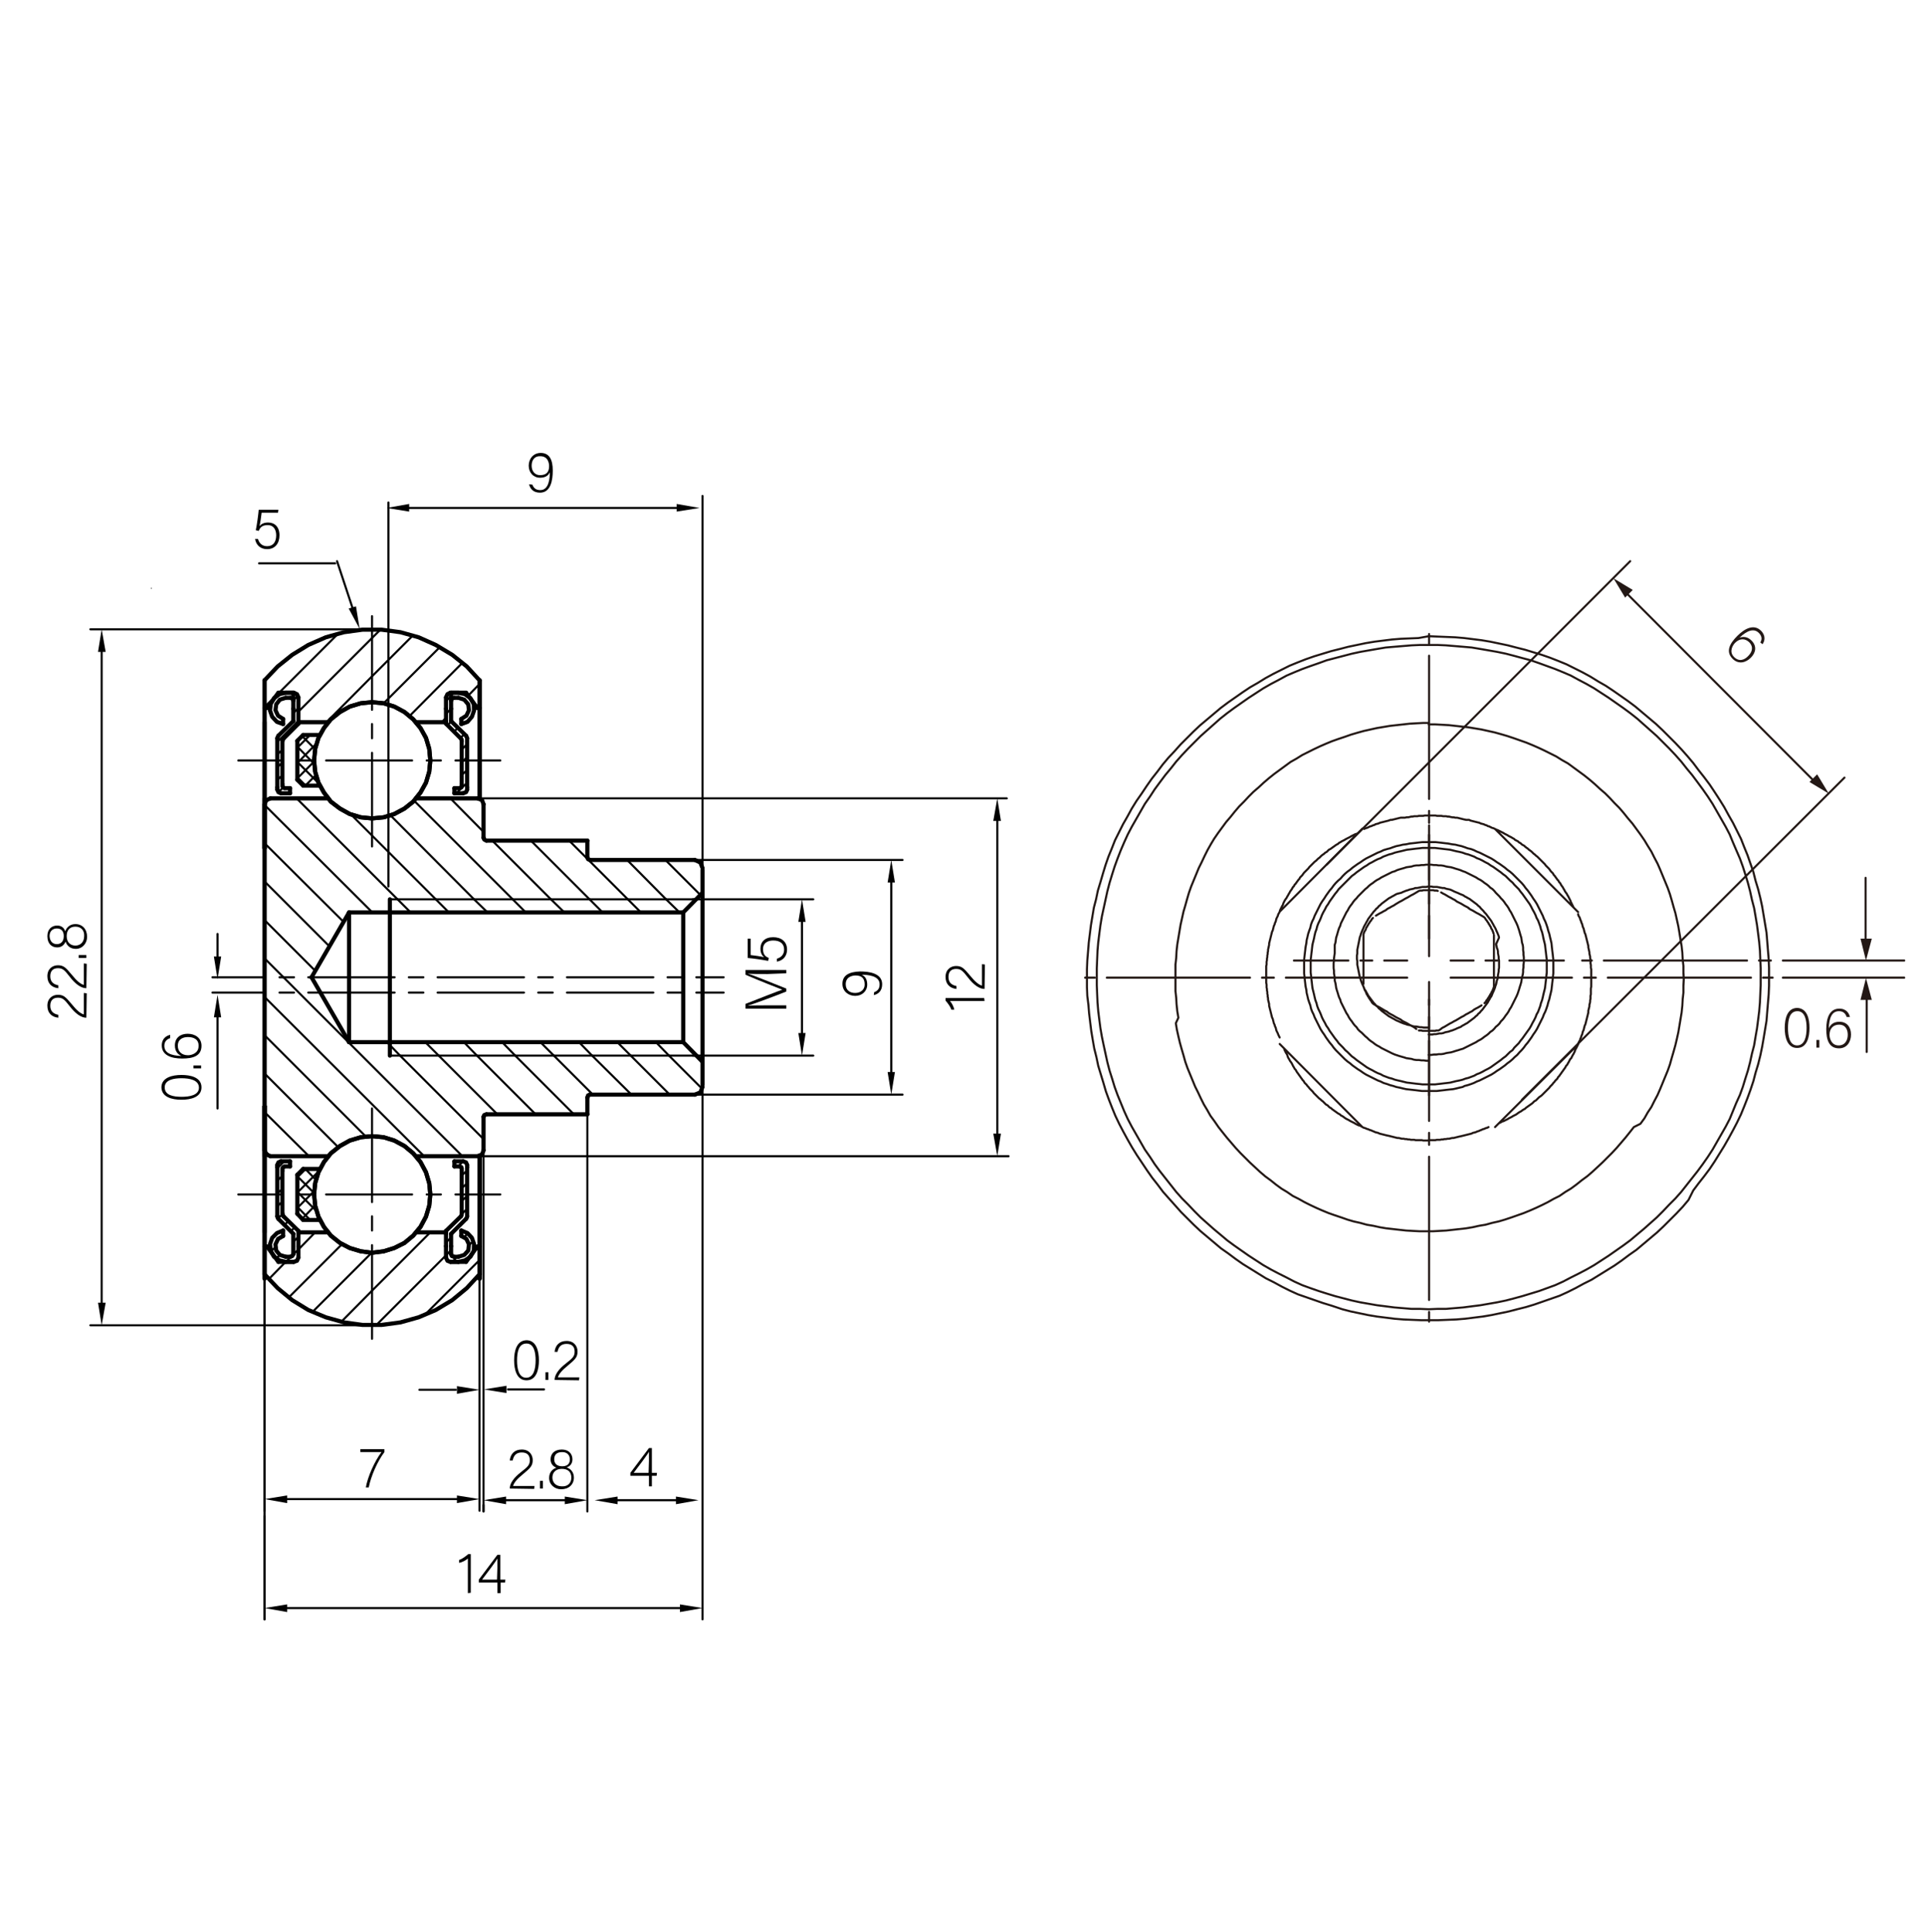 <?xml version="1.0" encoding="utf-8"?>
<!-- Generator: Adobe Illustrator 26.3.1, SVG Export Plug-In . SVG Version: 6.00 Build 0)  -->
<svg version="1.1" id="图层_1" xmlns="http://www.w3.org/2000/svg" xmlns:xlink="http://www.w3.org/1999/xlink" x="0px" y="0px"
	 viewBox="0 0 528.3 530.1" style="enable-background:new 0 0 528.3 530.1;" xml:space="preserve">
<style type="text/css">
	.st0{fill:none;stroke:#000000;stroke-width:0.144;stroke-linecap:round;stroke-linejoin:round;stroke-miterlimit:10;}
	.st1{fill:none;stroke:#000000;stroke-width:0.567;stroke-linecap:round;stroke-linejoin:round;stroke-miterlimit:10;}
	.st2{fill:none;stroke:#000000;stroke-width:1.134;stroke-linecap:round;stroke-linejoin:round;stroke-miterlimit:10;}
	.st3{fill:none;}
	.st4{fill:#231815;}
	
		.st5{fill:none;stroke:#231815;stroke-width:0.567;stroke-linecap:round;stroke-linejoin:round;stroke-miterlimit:10;stroke-dasharray:39.312,3.276,3.276,3.276;stroke-dashoffset:6;}
	
		.st6{fill:none;stroke:#231815;stroke-width:0.567;stroke-linecap:round;stroke-linejoin:round;stroke-miterlimit:10;stroke-dasharray:39.312,3.276,3.276,3.276;stroke-dashoffset:33;}
	.st7{fill:none;stroke:#231815;stroke-width:0.567;stroke-linecap:round;stroke-linejoin:round;stroke-miterlimit:10;}
</style>
<g>
	<rect x="41.5" y="161.4" class="st0" width="0.1" height="0.1"/>
	<line class="st1" x1="74.2" y1="317.3" x2="72.6" y2="315.7"/>
	<line class="st1" x1="84.8" y1="317.3" x2="72.6" y2="305.2"/>
	<line class="st1" x1="92.8" y1="314.8" x2="72.6" y2="294.6"/>
	<line class="st1" x1="100.5" y1="312" x2="72.6" y2="284.1"/>
	<line class="st1" x1="116.4" y1="317.3" x2="72.6" y2="273.6"/>
	<line class="st1" x1="126.9" y1="317.3" x2="77.8" y2="268.2"/>
	<line class="st1" x1="77.8" y1="268.2" x2="72.6" y2="263"/>
	<line class="st1" x1="132.7" y1="312.6" x2="109.8" y2="289.7"/>
	<line class="st1" x1="109.8" y1="289.7" x2="107" y2="286.8"/>
	<line class="st1" x1="107" y1="286.8" x2="106.2" y2="286"/>
	<line class="st1" x1="86.5" y1="266.4" x2="72.6" y2="252.5"/>
	<line class="st1" x1="136.5" y1="305.8" x2="120.4" y2="289.7"/>
	<line class="st1" x1="120.4" y1="289.7" x2="116.7" y2="286"/>
	<line class="st1" x1="90.4" y1="259.7" x2="72.6" y2="241.9"/>
	<line class="st1" x1="147" y1="305.8" x2="130.9" y2="289.7"/>
	<line class="st1" x1="130.9" y1="289.7" x2="127.3" y2="286"/>
	<line class="st1" x1="94.3" y1="253" x2="72.6" y2="231.4"/>
	<line class="st1" x1="157.5" y1="305.8" x2="141.4" y2="289.7"/>
	<line class="st1" x1="141.4" y1="289.7" x2="137.8" y2="286"/>
	<line class="st1" x1="102.2" y1="250.4" x2="72.6" y2="220.9"/>
	<line class="st1" x1="162.7" y1="300.4" x2="152" y2="289.7"/>
	<line class="st1" x1="152" y1="289.7" x2="148.3" y2="286"/>
	<line class="st1" x1="112.7" y1="250.4" x2="109.1" y2="246.8"/>
	<line class="st1" x1="109.1" y1="246.8" x2="81.4" y2="219.1"/>
	<line class="st1" x1="173.3" y1="300.4" x2="162.5" y2="289.7"/>
	<line class="st1" x1="162.5" y1="289.7" x2="158.9" y2="286"/>
	<line class="st1" x1="123.2" y1="250.4" x2="119.6" y2="246.8"/>
	<line class="st1" x1="119.6" y1="246.8" x2="96.3" y2="223.5"/>
	<line class="st1" x1="183.8" y1="300.4" x2="173.1" y2="289.7"/>
	<line class="st1" x1="173.1" y1="289.7" x2="169.4" y2="286"/>
	<line class="st1" x1="133.8" y1="250.4" x2="130.1" y2="246.8"/>
	<line class="st1" x1="130.1" y1="246.8" x2="107.1" y2="223.7"/>
	<line class="st1" x1="192.7" y1="298.8" x2="183.6" y2="289.7"/>
	<line class="st1" x1="183.6" y1="289.7" x2="180" y2="286"/>
	<line class="st1" x1="144.3" y1="250.4" x2="140.7" y2="246.8"/>
	<line class="st1" x1="140.7" y1="246.8" x2="113.6" y2="219.7"/>
	<line class="st1" x1="154.9" y1="250.4" x2="151.2" y2="246.8"/>
	<line class="st1" x1="151.2" y1="246.8" x2="135.1" y2="230.7"/>
	<line class="st1" x1="132.7" y1="228.3" x2="123.6" y2="219.1"/>
	<line class="st1" x1="165.4" y1="250.4" x2="161.8" y2="246.8"/>
	<line class="st1" x1="161.8" y1="246.8" x2="145.7" y2="230.7"/>
	<line class="st1" x1="175.9" y1="250.4" x2="172.3" y2="246.8"/>
	<line class="st1" x1="172.3" y1="246.8" x2="156.2" y2="230.7"/>
	<line class="st1" x1="186.5" y1="250.4" x2="182.8" y2="246.8"/>
	<line class="st1" x1="182.8" y1="246.8" x2="172.1" y2="236"/>
	<line class="st1" x1="192.2" y1="245.6" x2="182.6" y2="236"/>
	<line class="st1" x1="58.3" y1="268.2" x2="72.8" y2="268.2"/>
	<line class="st1" x1="76.7" y1="268.2" x2="80.7" y2="268.2"/>
	<line class="st1" x1="84.6" y1="268.2" x2="108.3" y2="268.2"/>
	<line class="st1" x1="112.2" y1="268.2" x2="116.2" y2="268.2"/>
	<line class="st1" x1="120.1" y1="268.2" x2="143.8" y2="268.2"/>
	<line class="st1" x1="147.7" y1="268.2" x2="151.7" y2="268.2"/>
	<line class="st1" x1="155.6" y1="268.2" x2="179.3" y2="268.2"/>
	<line class="st1" x1="183.2" y1="268.2" x2="187.1" y2="268.2"/>
	<line class="st1" x1="191.1" y1="268.2" x2="198.6" y2="268.2"/>
	<line class="st1" x1="72.6" y1="194" x2="75.9" y2="190.8"/>
	<line class="st1" x1="76.6" y1="190.1" x2="92.7" y2="174"/>
	<line class="st1" x1="81.9" y1="195.3" x2="102.1" y2="175.1"/>
	<line class="st1" x1="102.1" y1="175.1" x2="104.3" y2="172.9"/>
	<line class="st1" x1="89.6" y1="198.2" x2="102.1" y2="185.6"/>
	<line class="st1" x1="102.1" y1="185.6" x2="113.3" y2="174.4"/>
	<line class="st1" x1="105.3" y1="193" x2="120.7" y2="177.6"/>
	<line class="st1" x1="112.4" y1="196.5" x2="126.9" y2="181.9"/>
	<line class="st1" x1="121.2" y1="198.2" x2="122.4" y2="197"/>
	<line class="st1" x1="128.5" y1="190.9" x2="131.6" y2="187.7"/>
	<line class="st1" x1="73.8" y1="351" x2="78.4" y2="346.3"/>
	<line class="st1" x1="81.9" y1="342.9" x2="86.5" y2="338.2"/>
	<line class="st1" x1="79.3" y1="356" x2="93.9" y2="341.4"/>
	<line class="st1" x1="85.8" y1="360" x2="102.1" y2="343.7"/>
	<line class="st1" x1="93.7" y1="362.7" x2="102.1" y2="354.2"/>
	<line class="st1" x1="102.1" y1="354.2" x2="118.1" y2="338.2"/>
	<line class="st1" x1="103.3" y1="363.6" x2="122.4" y2="344.5"/>
	<line class="st1" x1="116.7" y1="360.7" x2="131.6" y2="345.8"/>
	<line class="st1" x1="102.1" y1="169.1" x2="102.1" y2="194.8"/>
	<line class="st1" x1="102.1" y1="198.7" x2="102.1" y2="202.6"/>
	<line class="st1" x1="102.1" y1="206.6" x2="102.1" y2="232.3"/>
	<line class="st2" x1="131.6" y1="186.7" x2="131.6" y2="219.2"/>
	<line class="st2" x1="72.6" y1="186.7" x2="72.6" y2="232.8"/>
	<line class="st1" x1="65.4" y1="208.7" x2="77.7" y2="208.7"/>
	<line class="st1" x1="81.6" y1="208.7" x2="85.5" y2="208.7"/>
	<line class="st1" x1="89.5" y1="208.7" x2="113.1" y2="208.7"/>
	<line class="st1" x1="117.1" y1="208.7" x2="121" y2="208.7"/>
	<line class="st1" x1="125" y1="208.7" x2="137.3" y2="208.7"/>
	<polyline class="st2" points="118.1,208.7 117.8,205.5 116.9,202.5 115.4,199.8 113.4,197.4 111,195.4 108.2,193.9 105.3,193 
		102.1,192.7 99,193 96,193.9 93.3,195.4 90.8,197.4 88.9,199.8 87.4,202.5 86.5,205.5 86.2,208.7 86.5,211.8 87.4,214.8 
		88.9,217.5 90.8,220 93.3,221.9 96,223.4 99,224.3 102.1,224.6 105.3,224.3 108.2,223.4 111,221.9 113.4,220 115.4,217.5 
		116.9,214.8 117.8,211.8 118.1,208.7 	"/>
	<line class="st2" x1="72.6" y1="232.8" x2="72.6" y2="219.1"/>
	<line class="st2" x1="72.6" y1="232.8" x2="72.6" y2="198.2"/>
	<line class="st2" x1="72.6" y1="232.8" x2="72.6" y2="220.7"/>
	<line class="st2" x1="131.6" y1="186.7" x2="131.6" y2="219.2"/>
	<line class="st2" x1="72.6" y1="303.6" x2="72.6" y2="186.7"/>
	<line class="st2" x1="131.6" y1="219.2" x2="131.6" y2="186.7"/>
	<line class="st2" x1="131.6" y1="350.9" x2="131.6" y2="317.2"/>
	<line class="st2" x1="72.6" y1="350.9" x2="72.6" y2="303.6"/>
	<line class="st2" x1="131.6" y1="350.9" x2="131.6" y2="317.2"/>
	<line class="st2" x1="72.6" y1="303.6" x2="72.6" y2="350.9"/>
	<line class="st2" x1="131.6" y1="317.2" x2="131.6" y2="350.9"/>
	<line class="st2" x1="95.8" y1="250.4" x2="85.5" y2="268.2"/>
	<line class="st2" x1="72.6" y1="232.8" x2="72.6" y2="220.7"/>
	<line class="st1" x1="132.7" y1="229.9" x2="132.7" y2="220.7"/>
	<line class="st1" x1="161.2" y1="235.3" x2="161.2" y2="230.7"/>
	<line class="st2" x1="161.2" y1="235.3" x2="161.2" y2="230.7"/>
	<line class="st2" x1="161.2" y1="230.7" x2="133.5" y2="230.7"/>
	<line class="st2" x1="187.5" y1="250.4" x2="95.8" y2="250.4"/>
	<line class="st1" x1="191.1" y1="246.8" x2="107" y2="246.8"/>
	<line class="st1" x1="192.8" y1="269.6" x2="192.8" y2="238.2"/>
	<line class="st2" x1="95.8" y1="250.4" x2="95.8" y2="268.2"/>
	<line class="st2" x1="187.5" y1="250.4" x2="192.8" y2="245"/>
	<line class="st2" x1="187.5" y1="250.4" x2="187.5" y2="268.2"/>
	<line class="st2" x1="192.8" y1="268.2" x2="192.8" y2="238.7"/>
	<line class="st2" x1="190.7" y1="236" x2="161.9" y2="236"/>
	<line class="st2" x1="107" y1="246.8" x2="107" y2="268.2"/>
	<polyline class="st2" points="192.8,238.2 192.2,236.7 190.7,236 	"/>
	<line class="st2" x1="95.8" y1="286" x2="85.5" y2="268.2"/>
	<line class="st1" x1="161.2" y1="301.2" x2="161.2" y2="305.8"/>
	<line class="st2" x1="161.2" y1="301.2" x2="161.2" y2="305.8"/>
	<line class="st2" x1="161.2" y1="305.8" x2="133.5" y2="305.8"/>
	<line class="st2" x1="187.5" y1="286" x2="95.8" y2="286"/>
	<line class="st1" x1="191.1" y1="289.7" x2="107" y2="289.7"/>
	<line class="st1" x1="192.8" y1="266.8" x2="192.8" y2="298.3"/>
	<line class="st2" x1="95.8" y1="286" x2="95.8" y2="268.2"/>
	<line class="st2" x1="187.5" y1="286" x2="192.8" y2="291.4"/>
	<line class="st2" x1="187.5" y1="286" x2="187.5" y2="268.2"/>
	<line class="st2" x1="192.8" y1="268.2" x2="192.8" y2="297.7"/>
	<line class="st2" x1="190.7" y1="300.4" x2="161.9" y2="300.4"/>
	<line class="st2" x1="107" y1="289.7" x2="107" y2="268.2"/>
	<polyline class="st2" points="190.7,300.4 192.2,299.8 192.8,298.3 	"/>
	<polyline class="st2" points="161.2,235.3 161.4,235.8 161.9,236 	"/>
	<polyline class="st2" points="161.9,300.4 161.4,300.6 161.2,301.2 	"/>
	<polyline class="st2" points="132.7,229.9 132.9,230.4 133.5,230.7 	"/>
	<line class="st1" x1="183.1" y1="236" x2="247.7" y2="236"/>
	<line class="st1" x1="190.7" y1="300.4" x2="247.7" y2="300.4"/>
	<line class="st1" x1="244.6" y1="242.2" x2="244.6" y2="294.2"/>
	<polyline class="st3" points="245.6,242.2 243.6,242.2 244.6,236 245.6,242.2 	"/>
	<polyline points="245.6,242.2 243.6,242.2 244.6,236 245.6,242.2 	"/>
	<polyline class="st3" points="243.6,294.2 245.6,294.2 244.6,300.4 243.6,294.2 	"/>
	<polyline points="243.6,294.2 245.6,294.2 244.6,300.4 243.6,294.2 	"/>
	<g>
		<g>
			<path d="M239.9,272.3c1-0.4,1.5-1,1.5-2.2c0-2.4-3.4-2.6-4.9-2.6c1.1,0.5,1.5,1.5,1.5,2.7c0,1.8-1.4,3.1-3.3,3.1
				c-1.8,0-3.5-1.2-3.5-3.3c0-2.4,1.9-3.3,4.8-3.4c2.6,0,6.1,0.5,6.1,3.5c0,1.9-1.1,2.7-2.3,3L239.9,272.3z M234.7,272.5
				c1.5,0,2.6-0.9,2.6-2.3c0-1.8-0.9-2.5-2.5-2.5c-0.6,0-2.7,0.2-2.7,2.4C232.1,271.8,233.3,272.5,234.7,272.5z"/>
		</g>
	</g>
	<path class="st1" d="M254.7,230.7"/>
	<path class="st1" d="M147.3,230.7"/>
	<path class="st1" d="M254.7,305.8"/>
	<path class="st1" d="M161.2,305.8"/>
	<line class="st1" x1="190.1" y1="246.8" x2="223.2" y2="246.8"/>
	<line class="st1" x1="190.1" y1="289.7" x2="223.2" y2="289.7"/>
	<line class="st1" x1="220.1" y1="253" x2="220.1" y2="283.5"/>
	<polyline class="st3" points="221.1,253 219.1,253 220.1,246.8 221.1,253 	"/>
	<polyline points="221.1,253 219.1,253 220.1,246.8 221.1,253 	"/>
	<polyline class="st3" points="219.1,283.5 221.1,283.5 220.1,289.7 219.1,283.5 	"/>
	<polyline points="219.1,283.5 221.1,283.5 220.1,289.7 219.1,283.5 	"/>
	<g>
		<g>
			<path d="M210.6,267.3c-2.2,0-4.3,0-5.4-0.1l0,0c1.5,0.4,7,2.7,10.6,4.1v0.8c-2.7,1.1-8.9,3.4-10.6,3.9l0,0
				c1.3-0.1,3.9-0.1,5.8-0.1h4.8v0.9h-11.2v-1.3c3.8-1.5,8.9-3.5,10.1-3.9l0,0c-0.8-0.3-6.4-2.5-10.1-4.1v-1.3h11.2v0.9L210.6,267.3
				z"/>
			<path d="M206,257.6v4.5c1,0.1,3,0.4,3.7,0.6c-0.6-0.5-1-1.2-1-2.4c0-1.8,1.2-3.1,3.5-3.1c2.1,0,3.8,1.1,3.8,3.4
				c0,1.7-1,3-2.8,3.3v-0.8c1.1-0.3,2-1.1,2-2.5c0-1.7-1.2-2.5-3-2.5c-1.5,0-2.8,0.7-2.8,2.3c0,1.5,0.6,2.1,1.6,2.5l-0.2,0.8
				c-1.4-0.3-4.3-0.7-5.6-0.8v-5.3H206z"/>
		</g>
	</g>
	<line class="st1" x1="72.6" y1="342.5" x2="72.6" y2="414.6"/>
	<line class="st1" x1="131.6" y1="342.5" x2="131.6" y2="414.6"/>
	<line class="st1" x1="78.8" y1="411.4" x2="125.4" y2="411.4"/>
	<polyline class="st3" points="78.8,410.4 78.8,412.5 72.6,411.4 78.8,410.4 	"/>
	<polyline points="78.8,410.4 78.8,412.5 72.6,411.4 78.8,410.4 	"/>
	<polyline class="st3" points="125.4,412.5 125.4,410.4 131.6,411.4 125.4,412.5 	"/>
	<polyline points="125.4,412.5 125.4,410.4 131.6,411.4 125.4,412.5 	"/>
	<g>
		<g>
			<path d="M105.5,397.7v0.8c-1.9,2.5-3.7,6.6-4.3,9.7h-0.8c0.5-2.9,2.4-7.2,4.3-9.7h-5.8v-0.8H105.5z"/>
		</g>
	</g>
	<line class="st1" x1="102.1" y1="367.4" x2="102.1" y2="341.7"/>
	<line class="st1" x1="102.1" y1="337.7" x2="102.1" y2="333.8"/>
	<line class="st1" x1="102.1" y1="329.9" x2="102.1" y2="304.2"/>
	<line class="st1" x1="76.1" y1="320.6" x2="78" y2="318.7"/>
	<line class="st1" x1="76.1" y1="324.1" x2="77.5" y2="322.6"/>
	<line class="st1" x1="76.1" y1="327.6" x2="77.5" y2="326.2"/>
	<line class="st1" x1="76.1" y1="331.1" x2="77.5" y2="329.7"/>
	<line class="st1" x1="76.3" y1="334.4" x2="77.5" y2="333.2"/>
	<line class="st1" x1="78.1" y1="336.2" x2="79.1" y2="335.1"/>
	<line class="st1" x1="74.4" y1="343.4" x2="75.6" y2="342.2"/>
	<line class="st1" x1="79.8" y1="337.9" x2="80.9" y2="336.8"/>
	<line class="st1" x1="75.8" y1="345.4" x2="76.8" y2="344.4"/>
	<line class="st1" x1="80.5" y1="340.8" x2="81.9" y2="339.4"/>
	<line class="st1" x1="78.4" y1="346.3" x2="79.9" y2="344.9"/>
	<line class="st1" x1="80.4" y1="344.3" x2="81.9" y2="342.9"/>
	<line class="st1" x1="125.7" y1="320.1" x2="127.1" y2="318.7"/>
	<line class="st1" x1="126.7" y1="322.6" x2="128.2" y2="321.2"/>
	<line class="st1" x1="126.7" y1="326.1" x2="128.2" y2="324.7"/>
	<line class="st1" x1="126.7" y1="329.6" x2="128.2" y2="328.2"/>
	<line class="st1" x1="126.7" y1="333.2" x2="128.2" y2="331.7"/>
	<line class="st1" x1="122.4" y1="341" x2="123.8" y2="339.6"/>
	<line class="st1" x1="122.4" y1="344.5" x2="123.8" y2="343.1"/>
	<line class="st1" x1="127.4" y1="339.5" x2="128.4" y2="338.5"/>
	<line class="st1" x1="124.1" y1="346.3" x2="125.5" y2="344.9"/>
	<line class="st1" x1="128.7" y1="341.7" x2="129.9" y2="340.6"/>
	<line class="st1" x1="65.4" y1="327.8" x2="77.7" y2="327.8"/>
	<line class="st1" x1="81.6" y1="327.8" x2="85.5" y2="327.8"/>
	<line class="st1" x1="89.5" y1="327.8" x2="113.1" y2="327.8"/>
	<line class="st1" x1="117.1" y1="327.8" x2="121" y2="327.8"/>
	<line class="st1" x1="125" y1="327.8" x2="137.3" y2="327.8"/>
	<line class="st1" x1="72.6" y1="305.2" x2="72.6" y2="444.4"/>
	<line class="st1" x1="132.7" y1="312.7" x2="132.7" y2="414.8"/>
	<path class="st3" d="M132.7,411.7"/>
	<path d="M132.7,411.7"/>
	<line class="st1" x1="132.7" y1="413" x2="132.7" y2="414.8"/>
	<line class="st1" x1="161.2" y1="305" x2="161.2" y2="414.8"/>
	<line class="st1" x1="138.9" y1="411.7" x2="155" y2="411.7"/>
	<polyline class="st3" points="138.9,410.7 138.9,412.8 132.7,411.7 138.9,410.7 	"/>
	<polyline points="138.9,410.7 138.9,412.8 132.7,411.7 138.9,410.7 	"/>
	<polyline class="st3" points="155,412.8 155,410.7 161.2,411.7 155,412.8 	"/>
	<polyline points="155,412.8 155,410.7 161.2,411.7 155,412.8 	"/>
	<g>
		<g>
			<path d="M139.9,408.5L139.9,408.5c0-1.4,1.1-3,3.2-4.6c1.8-1.4,2.3-1.9,2.3-3.2c0-1.2-0.6-2.1-2.2-2.1c-1.4,0-2.2,0.7-2.5,2.2
				h-0.8c0.2-1.8,1.3-3,3.3-3c2.1,0,3,1.5,3,2.9c0,1.6-0.7,2.2-2.6,3.8c-1.6,1.3-2.5,2.3-2.8,3.3h5.9l-0.1,0.8L139.9,408.5
				L139.9,408.5z"/>
			<path d="M148.2,408.5v-2.1h0.8v2.1H148.2z"/>
			<path d="M150.7,405.6c0-1.6,1-2.5,2-2.8c-1-0.4-1.6-1.2-1.6-2.3c0-1.5,1-2.7,3.1-2.7c1.9,0,2.9,1.2,2.9,2.7
				c0,1.1-0.6,1.9-1.6,2.2c1.2,0.4,2,1.4,2,2.8c0,1.9-1.4,3.2-3.5,3.2C152.2,408.7,150.7,407.4,150.7,405.6z M156.8,405.5
				c0-1.5-0.9-2.4-2.6-2.4c-1.8,0-2.6,1.1-2.6,2.4s0.9,2.4,2.6,2.4C155.7,408,156.8,407.1,156.8,405.5z M152.1,400.5
				c0,1,0.6,1.9,2.2,1.9c1.5,0,2.1-0.8,2.1-1.9c0-1-0.6-2-2.1-2C152.6,398.5,152.1,399.4,152.1,400.5z"/>
		</g>
	</g>
	<line class="st1" x1="72.6" y1="416.1" x2="72.6" y2="444.4"/>
	<line class="st1" x1="192.8" y1="291.2" x2="192.8" y2="444.4"/>
	<line class="st1" x1="78.8" y1="441.3" x2="186.6" y2="441.3"/>
	<polyline class="st3" points="78.8,440.3 78.8,442.4 72.6,441.3 78.8,440.3 	"/>
	<polyline points="78.8,440.3 78.8,442.4 72.6,441.3 78.8,440.3 	"/>
	<polyline class="st3" points="186.6,442.4 186.6,440.3 192.8,441.3 186.6,442.4 	"/>
	<polyline points="186.6,442.4 186.6,440.3 192.8,441.3 186.6,442.4 	"/>
	<g>
		<g>
			<path d="M128.4,437.2v-9.5c-0.5,0.5-1.7,1.1-2.4,1.2v-0.8c0.7-0.2,1.7-0.9,2.5-1.6h0.7v10.6L128.4,437.2L128.4,437.2z"/>
			<path d="M136.5,437.2v-2.9h-5.1v-0.8l5.1-6.8h0.8v6.8h1.4l-0.1,0.8h-1.2v2.9H136.5z M136.5,430.3c0-0.6,0-1.9,0-2.6
				c-0.4,0.8-2.9,4.1-4.2,5.8h4.1L136.5,430.3L136.5,430.3z"/>
		</g>
	</g>
	<line class="st1" x1="107" y1="269.8" x2="107" y2="283.9"/>
	<path class="st1" d="M192.8,269.8"/>
	<polyline class="st2" points="131.6,186.7 128.1,182.9 124.1,179.7 119.6,177 114.9,174.9 109.9,173.5 104.7,172.8 99.5,172.8 
		94.4,173.5 89.4,174.9 84.6,177 80.2,179.7 76.2,182.9 72.6,186.7 	"/>
	<line class="st2" x1="72.6" y1="232.8" x2="72.6" y2="349.7"/>
	<line class="st2" x1="131.6" y1="317.2" x2="131.6" y2="349.7"/>
	<polyline class="st2" points="72.6,349.7 76.2,353.5 80.2,356.8 84.6,359.5 89.4,361.5 94.4,362.9 99.5,363.6 104.7,363.6 
		109.9,362.9 114.9,361.5 119.6,359.5 124.1,356.8 128.1,353.5 131.6,349.7 	"/>
	<line class="st1" x1="81.6" y1="205.2" x2="85.1" y2="201.7"/>
	<line class="st1" x1="81.6" y1="209.4" x2="82.3" y2="208.7"/>
	<line class="st1" x1="82.3" y1="208.7" x2="86.9" y2="204"/>
	<line class="st1" x1="81.6" y1="213.6" x2="86.2" y2="209"/>
	<line class="st1" x1="83.8" y1="215.6" x2="86.7" y2="212.7"/>
	<line class="st1" x1="83.9" y1="215.6" x2="81.6" y2="213.3"/>
	<line class="st1" x1="87.6" y1="215.1" x2="81.6" y2="209.1"/>
	<line class="st1" x1="86.3" y1="209.6" x2="85.3" y2="208.7"/>
	<line class="st1" x1="85.3" y1="208.7" x2="81.6" y2="204.9"/>
	<line class="st1" x1="86.5" y1="205.6" x2="82.9" y2="202"/>
	<line class="st1" x1="87.5" y1="202.4" x2="86.8" y2="201.7"/>
	<line class="st1" x1="80.5" y1="192.2" x2="81.8" y2="190.9"/>
	<line class="st1" x1="80.5" y1="195.7" x2="81.9" y2="194.3"/>
	<line class="st1" x1="76.1" y1="203.6" x2="81.9" y2="197.8"/>
	<line class="st1" x1="76.1" y1="207.1" x2="77.5" y2="205.7"/>
	<line class="st1" x1="76.1" y1="210.6" x2="77.5" y2="209.2"/>
	<line class="st1" x1="76.1" y1="214.1" x2="77.5" y2="212.7"/>
	<line class="st1" x1="76.4" y1="217.4" x2="77.7" y2="216.1"/>
	<line class="st1" x1="79.5" y1="217.7" x2="79.6" y2="217.7"/>
	<line class="st1" x1="122.4" y1="192.4" x2="123.8" y2="191"/>
	<line class="st1" x1="122.4" y1="195.9" x2="123.8" y2="194.5"/>
	<line class="st1" x1="122.8" y1="199" x2="123.9" y2="198"/>
	<line class="st1" x1="124.6" y1="200.8" x2="125.7" y2="199.7"/>
	<line class="st1" x1="126.3" y1="202.6" x2="127.4" y2="201.5"/>
	<line class="st1" x1="126.7" y1="205.7" x2="128.2" y2="204.2"/>
	<line class="st1" x1="126.7" y1="209.2" x2="127.3" y2="208.7"/>
	<line class="st1" x1="127.3" y1="208.7" x2="128.2" y2="207.7"/>
	<line class="st1" x1="126.7" y1="212.7" x2="128.2" y2="211.3"/>
	<line class="st1" x1="125.2" y1="217.7" x2="128.2" y2="214.8"/>
	<polyline class="st2" points="118.1,208.7 117.8,205.5 116.9,202.5 115.4,199.8 113.4,197.4 111,195.4 108.2,193.9 105.3,193 
		102.1,192.7 99,193 96,193.9 93.3,195.4 90.8,197.4 88.9,199.8 87.4,202.5 86.5,205.5 86.2,208.7 86.5,211.8 87.4,214.8 
		88.9,217.5 90.8,220 93.3,221.9 96,223.4 99,224.3 102.1,224.6 105.3,224.3 108.2,223.4 111,221.9 113.4,220 115.4,217.5 
		116.9,214.8 117.8,211.8 118.1,208.7 	"/>
	<line class="st2" x1="74.2" y1="219.1" x2="90.1" y2="219.1"/>
	<line class="st2" x1="114.2" y1="219.1" x2="131.1" y2="219.1"/>
	<line class="st2" x1="81.9" y1="198.2" x2="90.1" y2="198.2"/>
	<line class="st2" x1="114.2" y1="198.2" x2="122.4" y2="198.2"/>
	<line class="st2" x1="83.2" y1="201.7" x2="87.8" y2="201.7"/>
	<line class="st2" x1="83.2" y1="215.6" x2="87.8" y2="215.6"/>
	<line class="st2" x1="81.6" y1="203.3" x2="81.6" y2="214"/>
	<line class="st2" x1="83.2" y1="201.7" x2="81.6" y2="203.3"/>
	<line class="st2" x1="83.2" y1="215.6" x2="81.6" y2="214"/>
	<polyline class="st2" points="74.2,219.1 73.1,219.6 72.6,220.7 	"/>
	<polyline class="st2" points="132.7,220.7 132.3,219.6 131.1,219.1 	"/>
	<line class="st2" x1="76.1" y1="202.6" x2="76.1" y2="216.1"/>
	<line class="st2" x1="77.5" y1="203.4" x2="77.5" y2="215.2"/>
	<polyline class="st2" points="77.5,215.7 77.7,216.1 78.1,216.3 	"/>
	<polyline class="st2" points="76.1,216.7 76.4,217.4 77.1,217.7 	"/>
	<line class="st2" x1="79.6" y1="216.3" x2="79.6" y2="217.7"/>
	<line class="st2" x1="78.1" y1="216.3" x2="79.6" y2="216.3"/>
	<line class="st2" x1="77.5" y1="215.2" x2="77.5" y2="215.7"/>
	<line class="st2" x1="77.1" y1="217.7" x2="79.6" y2="217.7"/>
	<line class="st2" x1="76.1" y1="216.1" x2="76.1" y2="216.7"/>
	<polyline class="st2" points="81.9,191.4 81.5,190.5 80.6,190.1 	"/>
	<line class="st2" x1="81.9" y1="198.6" x2="77.8" y2="202.7"/>
	<line class="st2" x1="77.7" y1="197.3" x2="77.7" y2="198.7"/>
	<line class="st2" x1="73.3" y1="194.3" x2="76.4" y2="190.1"/>
	<line class="st2" x1="72.6" y1="194.3" x2="73.3" y2="194.3"/>
	<line class="st2" x1="80.6" y1="190.1" x2="76.4" y2="190.1"/>
	<polyline class="st2" points="80.5,192.3 80.2,191.7 79.7,191.5 	"/>
	<polyline class="st2" points="77.8,202.7 77.6,203 77.5,203.4 	"/>
	<polyline class="st2" points="76.4,201.9 76.2,202.3 76.1,202.6 	"/>
	<line class="st2" x1="78.4" y1="190.1" x2="80.6" y2="190.1"/>
	<line class="st2" x1="80.5" y1="197.9" x2="76.4" y2="201.9"/>
	<line class="st2" x1="80.5" y1="194.5" x2="80.5" y2="197.9"/>
	<line class="st2" x1="80.5" y1="194.5" x2="80.5" y2="190.1"/>
	<polyline class="st2" points="78.4,190.1 76.7,190.5 75.2,191.6 74.3,193.2 74.1,195 74.7,196.7 76,198.1 77.7,198.7 	"/>
	<line class="st2" x1="78.4" y1="191.5" x2="79.7" y2="191.5"/>
	<polyline class="st2" points="78.4,191.5 76.8,192 75.8,193.3 75.6,194.9 76.3,196.4 77.7,197.3 	"/>
	<line class="st2" x1="81.9" y1="197.9" x2="81.9" y2="198.6"/>
	<line class="st2" x1="81.9" y1="194.5" x2="81.9" y2="197.9"/>
	<line class="st2" x1="81.9" y1="194.5" x2="81.9" y2="191.4"/>
	<line class="st2" x1="128.2" y1="202.6" x2="128.2" y2="216.1"/>
	<line class="st2" x1="126.7" y1="203.4" x2="126.7" y2="215.2"/>
	<polyline class="st2" points="126.1,216.3 126.6,216.1 126.7,215.7 	"/>
	<polyline class="st2" points="127.1,217.7 127.9,217.4 128.2,216.7 	"/>
	<line class="st2" x1="124.7" y1="216.3" x2="124.7" y2="217.7"/>
	<line class="st2" x1="126.1" y1="216.3" x2="124.7" y2="216.3"/>
	<line class="st2" x1="126.7" y1="215.2" x2="126.7" y2="215.7"/>
	<line class="st2" x1="127.1" y1="217.7" x2="124.7" y2="217.7"/>
	<line class="st2" x1="128.2" y1="216.1" x2="128.2" y2="216.7"/>
	<polyline class="st2" points="123.6,190.1 122.8,190.5 122.4,191.4 	"/>
	<line class="st2" x1="122.4" y1="198.6" x2="126.5" y2="202.7"/>
	<line class="st2" x1="126.6" y1="197.3" x2="126.6" y2="198.7"/>
	<line class="st2" x1="131" y1="194.3" x2="127.9" y2="190.1"/>
	<line class="st2" x1="131.6" y1="194.3" x2="131" y2="194.3"/>
	<line class="st2" x1="123.7" y1="190.1" x2="127.9" y2="190.1"/>
	<polyline class="st2" points="124.6,191.5 124,191.7 123.8,192.3 	"/>
	<polyline class="st2" points="126.7,203.4 126.7,203 126.5,202.7 	"/>
	<polyline class="st2" points="128.2,202.6 128.1,202.3 127.9,201.9 	"/>
	<line class="st2" x1="125.8" y1="190.1" x2="123.6" y2="190.1"/>
	<line class="st2" x1="123.8" y1="197.9" x2="127.9" y2="201.9"/>
	<line class="st2" x1="123.8" y1="194.5" x2="123.8" y2="197.9"/>
	<line class="st2" x1="123.8" y1="194.5" x2="123.8" y2="190.1"/>
	<polyline class="st2" points="126.6,198.7 128.3,198.1 129.5,196.7 130.1,195 130,193.2 129.1,191.6 127.6,190.5 125.8,190.1 	"/>
	<line class="st2" x1="125.8" y1="191.5" x2="124.6" y2="191.5"/>
	<polyline class="st2" points="126.6,197.3 128,196.4 128.7,194.9 128.5,193.3 127.4,192 125.8,191.5 	"/>
	<line class="st2" x1="122.4" y1="197.9" x2="122.4" y2="198.6"/>
	<line class="st2" x1="122.4" y1="194.5" x2="122.4" y2="197.9"/>
	<line class="st2" x1="122.4" y1="194.5" x2="122.4" y2="191.4"/>
	<polyline class="st2" points="118.1,327.8 117.8,324.7 116.9,321.7 115.4,318.9 113.4,316.5 111,314.5 108.2,313 105.3,312.1 
		102.1,311.8 99,312.1 96,313 93.3,314.5 90.8,316.5 88.9,318.9 87.4,321.7 86.5,324.7 86.2,327.8 86.5,330.9 87.4,333.9 
		88.9,336.7 90.8,339.1 93.3,341.1 96,342.5 99,343.4 102.1,343.8 105.3,343.4 108.2,342.5 111,341.1 113.4,339.1 115.4,336.7 
		116.9,333.9 117.8,330.9 118.1,327.8 	"/>
	<line class="st2" x1="72.6" y1="303.6" x2="72.6" y2="317.3"/>
	<line class="st2" x1="72.6" y1="303.6" x2="72.6" y2="338.2"/>
	<line class="st2" x1="72.6" y1="303.6" x2="72.6" y2="315.7"/>
	<line class="st2" x1="72.6" y1="303.6" x2="72.6" y2="315.7"/>
	<line class="st1" x1="132.7" y1="306.5" x2="132.7" y2="315.7"/>
	<polyline class="st2" points="133.5,305.8 132.9,306 132.7,306.5 	"/>
	<line class="st1" x1="81.6" y1="331.2" x2="85.1" y2="334.8"/>
	<line class="st1" x1="81.6" y1="327" x2="82.3" y2="327.8"/>
	<line class="st1" x1="82.3" y1="327.8" x2="86.9" y2="332.4"/>
	<line class="st1" x1="81.6" y1="322.8" x2="86.2" y2="327.4"/>
	<line class="st1" x1="83.8" y1="320.8" x2="86.7" y2="323.8"/>
	<line class="st1" x1="83.9" y1="320.8" x2="81.6" y2="323.1"/>
	<line class="st1" x1="87.6" y1="321.3" x2="81.6" y2="327.3"/>
	<line class="st1" x1="86.3" y1="326.8" x2="85.3" y2="327.8"/>
	<line class="st1" x1="85.3" y1="327.8" x2="81.6" y2="331.5"/>
	<line class="st1" x1="86.5" y1="330.8" x2="82.9" y2="334.5"/>
	<line class="st1" x1="87.5" y1="334" x2="86.8" y2="334.8"/>
	<polyline class="st2" points="118.1,327.8 117.8,324.7 116.9,321.7 115.4,318.9 113.4,316.5 111,314.5 108.2,313 105.3,312.1 
		102.1,311.8 99,312.1 96,313 93.3,314.5 90.8,316.5 88.9,318.9 87.4,321.7 86.5,324.7 86.2,327.8 86.5,330.9 87.4,333.9 
		88.9,336.7 90.8,339.1 93.3,341.1 96,342.5 99,343.4 102.1,343.8 105.3,343.4 108.2,342.5 111,341.1 113.4,339.1 115.4,336.7 
		116.9,333.9 117.8,330.9 118.1,327.8 	"/>
	<line class="st2" x1="74.2" y1="317.3" x2="90.1" y2="317.3"/>
	<line class="st2" x1="114.2" y1="317.3" x2="131.1" y2="317.3"/>
	<line class="st2" x1="81.9" y1="338.2" x2="90.1" y2="338.2"/>
	<line class="st2" x1="114.2" y1="338.2" x2="122.4" y2="338.2"/>
	<line class="st2" x1="83.2" y1="334.8" x2="87.8" y2="334.8"/>
	<line class="st2" x1="83.2" y1="320.8" x2="87.8" y2="320.8"/>
	<line class="st2" x1="81.6" y1="333.1" x2="81.6" y2="322.4"/>
	<line class="st2" x1="83.2" y1="334.8" x2="81.6" y2="333.1"/>
	<line class="st2" x1="83.2" y1="320.8" x2="81.6" y2="322.4"/>
	<polyline class="st2" points="72.6,315.7 73.1,316.8 74.2,317.3 	"/>
	<polyline class="st2" points="131.1,317.3 132.3,316.8 132.7,315.7 	"/>
	<line class="st2" x1="76.1" y1="333.8" x2="76.1" y2="320.3"/>
	<line class="st2" x1="77.5" y1="333" x2="77.5" y2="321.3"/>
	<polyline class="st2" points="78.1,320.1 77.7,320.3 77.5,320.7 	"/>
	<polyline class="st2" points="77.1,318.7 76.4,319 76.1,319.7 	"/>
	<line class="st2" x1="79.6" y1="320.1" x2="79.6" y2="318.7"/>
	<line class="st2" x1="78.1" y1="320.1" x2="79.6" y2="320.1"/>
	<line class="st2" x1="77.5" y1="321.3" x2="77.5" y2="320.7"/>
	<line class="st2" x1="77.1" y1="318.7" x2="79.6" y2="318.7"/>
	<line class="st2" x1="76.1" y1="320.3" x2="76.1" y2="319.7"/>
	<polyline class="st2" points="80.6,346.3 81.5,346 81.9,345.1 	"/>
	<line class="st2" x1="81.9" y1="337.8" x2="77.8" y2="333.8"/>
	<line class="st2" x1="77.7" y1="339.2" x2="77.7" y2="337.7"/>
	<line class="st2" x1="73.3" y1="342.1" x2="76.4" y2="346.3"/>
	<line class="st2" x1="72.6" y1="342.1" x2="73.3" y2="342.1"/>
	<line class="st2" x1="80.6" y1="346.3" x2="76.4" y2="346.3"/>
	<polyline class="st2" points="79.7,344.9 80.2,344.7 80.5,344.2 	"/>
	<polyline class="st2" points="77.5,333 77.6,333.4 77.8,333.8 	"/>
	<polyline class="st2" points="76.1,333.8 76.2,334.2 76.4,334.5 	"/>
	<line class="st2" x1="78.4" y1="346.3" x2="80.6" y2="346.3"/>
	<line class="st2" x1="80.5" y1="338.6" x2="76.4" y2="334.5"/>
	<line class="st2" x1="80.5" y1="344.2" x2="80.5" y2="338.6"/>
	<polyline class="st2" points="77.7,337.7 76,338.4 74.7,339.7 74.1,341.4 74.3,343.3 75.2,344.9 76.7,345.9 78.4,346.3 	"/>
	<line class="st2" x1="78.4" y1="344.9" x2="79.7" y2="344.9"/>
	<polyline class="st2" points="77.7,339.2 76.3,340 75.6,341.5 75.8,343.2 76.8,344.4 78.4,344.9 	"/>
	<line class="st2" x1="81.9" y1="338.6" x2="81.9" y2="337.8"/>
	<line class="st2" x1="81.9" y1="342" x2="81.9" y2="338.6"/>
	<line class="st2" x1="81.9" y1="342" x2="81.9" y2="345.1"/>
	<line class="st2" x1="128.2" y1="333.8" x2="128.2" y2="320.3"/>
	<line class="st2" x1="126.7" y1="333" x2="126.7" y2="321.3"/>
	<polyline class="st2" points="126.7,320.7 126.6,320.3 126.1,320.1 	"/>
	<polyline class="st2" points="128.2,319.7 127.9,319 127.1,318.7 	"/>
	<line class="st2" x1="124.7" y1="320.1" x2="124.7" y2="318.7"/>
	<line class="st2" x1="126.1" y1="320.1" x2="124.7" y2="320.1"/>
	<line class="st2" x1="126.7" y1="321.3" x2="126.7" y2="320.7"/>
	<line class="st2" x1="127.1" y1="318.7" x2="124.7" y2="318.7"/>
	<line class="st2" x1="128.2" y1="320.3" x2="128.2" y2="319.7"/>
	<polyline class="st2" points="122.4,345.1 122.8,346 123.6,346.3 	"/>
	<line class="st2" x1="122.4" y1="337.8" x2="126.5" y2="333.8"/>
	<line class="st2" x1="126.6" y1="339.2" x2="126.6" y2="337.7"/>
	<line class="st2" x1="131" y1="342.1" x2="127.9" y2="346.3"/>
	<line class="st2" x1="131.6" y1="342.1" x2="131" y2="342.1"/>
	<line class="st2" x1="123.7" y1="346.3" x2="127.9" y2="346.3"/>
	<polyline class="st2" points="123.8,344.2 124,344.7 124.6,344.9 	"/>
	<polyline class="st2" points="126.5,333.8 126.7,333.4 126.7,333 	"/>
	<polyline class="st2" points="127.9,334.5 128.1,334.2 128.2,333.8 	"/>
	<line class="st2" x1="125.8" y1="346.3" x2="123.6" y2="346.3"/>
	<line class="st2" x1="123.8" y1="338.6" x2="127.9" y2="334.5"/>
	<line class="st2" x1="123.8" y1="342" x2="123.8" y2="338.6"/>
	<line class="st2" x1="123.8" y1="342" x2="123.8" y2="344.2"/>
	<polyline class="st2" points="125.8,346.3 127.6,345.9 129.1,344.9 130,343.3 130.1,341.4 129.5,339.7 128.3,338.4 126.6,337.7 	
		"/>
	<line class="st2" x1="125.8" y1="344.9" x2="124.6" y2="344.9"/>
	<polyline class="st2" points="125.8,344.9 127.4,344.4 128.5,343.2 128.7,341.5 128,340 126.6,339.2 	"/>
	<line class="st2" x1="122.4" y1="338.6" x2="122.4" y2="337.8"/>
	<line class="st2" x1="122.4" y1="342" x2="122.4" y2="338.6"/>
	<line class="st2" x1="122.4" y1="342" x2="122.4" y2="345.1"/>
	<line class="st1" x1="58.3" y1="272.4" x2="72.8" y2="272.4"/>
	<line class="st1" x1="76.7" y1="272.4" x2="80.7" y2="272.4"/>
	<line class="st1" x1="84.6" y1="272.4" x2="108.3" y2="272.4"/>
	<line class="st1" x1="112.2" y1="272.4" x2="116.2" y2="272.4"/>
	<line class="st1" x1="120.1" y1="272.4" x2="143.8" y2="272.4"/>
	<line class="st1" x1="147.7" y1="272.4" x2="151.7" y2="272.4"/>
	<line class="st1" x1="155.6" y1="272.4" x2="179.3" y2="272.4"/>
	<line class="st1" x1="183.2" y1="272.4" x2="187.1" y2="272.4"/>
	<line class="st1" x1="191.1" y1="272.4" x2="198.6" y2="272.4"/>
	<path class="st1" d="M194.4,268.2"/>
	<path class="st1" d="M194.4,272.4"/>
	<path class="st1" d="M214,288.8"/>
	<line class="st2" x1="132.7" y1="220.7" x2="132.7" y2="229.9"/>
	<line class="st2" x1="132.7" y1="315.7" x2="132.7" y2="306.5"/>
	<g>
		<g>
			<path d="M23.7,279.3L23.7,279.3c-1.4,0-3-1.1-4.6-3.2c-1.4-1.8-1.9-2.3-3.2-2.3c-1.2,0-2.1,0.6-2.1,2.2c0,1.4,0.7,2.2,2.2,2.5
				v0.8c-1.8-0.2-3-1.3-3-3.3c0-2.1,1.5-3,2.9-3c1.6,0,2.2,0.7,3.8,2.6c1.3,1.6,2.3,2.5,3.3,2.8v-5.9l0.8,0.1L23.7,279.3z"/>
			<path d="M23.7,271.2L23.7,271.2c-1.4,0-3-1.1-4.6-3.2c-1.4-1.8-1.9-2.3-3.2-2.3c-1.2,0-2.1,0.6-2.1,2.2c0,1.4,0.7,2.2,2.2,2.5
				v0.8c-1.8-0.2-3-1.3-3-3.3c0-2.1,1.5-3,2.9-3c1.6,0,2.2,0.7,3.8,2.6c1.3,1.6,2.3,2.5,3.3,2.8v-5.9l0.8,0.1L23.7,271.2z"/>
			<path d="M23.7,262.9h-2.1v-0.8h2.1V262.9z"/>
			<path d="M20.8,260.4c-1.6,0-2.5-1-2.8-2c-0.4,1-1.2,1.6-2.3,1.6c-1.5,0-2.7-1-2.7-3.1c0-1.9,1.2-2.9,2.7-2.9
				c1.1,0,1.9,0.6,2.2,1.6c0.4-1.2,1.4-2,2.8-2c1.9,0,3.2,1.4,3.2,3.5C23.9,258.9,22.6,260.4,20.8,260.4z M15.6,259.1
				c1,0,1.9-0.6,1.9-2.2c0-1.5-0.8-2.1-1.9-2.1c-1,0-2,0.6-2,2.1C13.7,258.5,14.6,259.1,15.6,259.1z M20.7,254.3
				c-1.5,0-2.4,0.9-2.4,2.6c0,1.8,1.1,2.6,2.4,2.6s2.4-0.9,2.4-2.6C23.2,255.4,22.3,254.3,20.7,254.3z"/>
		</g>
	</g>
	<line class="st1" x1="102.1" y1="172.7" x2="24.8" y2="172.7"/>
	<line class="st1" x1="103.3" y1="363.7" x2="24.8" y2="363.7"/>
	<line class="st1" x1="27.9" y1="178.9" x2="27.9" y2="357.5"/>
	<polyline class="st3" points="26.9,178.9 29,178.9 27.9,172.7 26.9,178.9 	"/>
	<polyline points="26.9,178.9 29,178.9 27.9,172.7 26.9,178.9 	"/>
	<polyline class="st3" points="29,357.5 26.9,357.5 27.9,363.7 29,357.5 	"/>
	<polyline points="29,357.5 26.9,357.5 27.9,363.7 29,357.5 	"/>
	<path class="st1" d="M71.1,186.7"/>
	<path class="st1" d="M71.1,349.7"/>
	<line class="st1" x1="128.8" y1="219.1" x2="276.3" y2="219.1"/>
	<line class="st1" x1="131.1" y1="317.3" x2="276.8" y2="317.3"/>
	<line class="st1" x1="273.7" y1="225.3" x2="273.7" y2="311.1"/>
	<polyline class="st3" points="274.7,225.3 272.6,225.3 273.7,219.1 274.7,225.3 	"/>
	<polyline points="274.7,225.3 272.6,225.3 273.7,219.1 274.7,225.3 	"/>
	<polyline class="st3" points="272.6,311.1 274.7,311.1 273.7,317.3 272.6,311.1 	"/>
	<polyline points="272.6,311.1 274.7,311.1 273.7,317.3 272.6,311.1 	"/>
	<g>
		<g>
			<path d="M270.2,274.7h-9.5c0.5,0.5,1.1,1.7,1.2,2.4h-0.8c-0.2-0.7-0.9-1.7-1.6-2.5v-0.7h10.6L270.2,274.7L270.2,274.7z"/>
			<path d="M270.2,271.4L270.2,271.4c-1.4,0-3-1.1-4.6-3.2c-1.4-1.8-1.9-2.3-3.2-2.3c-1.2,0-2.1,0.6-2.1,2.2c0,1.4,0.7,2.2,2.2,2.5
				v0.8c-1.8-0.2-3-1.3-3-3.3c0-2.1,1.5-3,2.9-3c1.6,0,2.2,0.7,3.8,2.6c1.3,1.6,2.3,2.5,3.3,2.8v-5.9l0.8,0.1L270.2,271.4z"/>
		</g>
	</g>
</g>
<path class="st1" d="M131.6,384.6"/>
<line class="st1" x1="125.1" y1="381.4" x2="115.1" y2="381.4"/>
<polyline class="st3" points="125.4,380.4 125.4,382.5 131.6,381.4 125.4,380.4 "/>
<polyline points="125.4,380.4 125.4,382.5 131.6,381.4 125.4,380.4 "/>
<path class="st1" d="M132.8,384.4"/>
<line class="st1" x1="139.4" y1="381.3" x2="149.3" y2="381.3"/>
<polyline class="st3" points="139,380.3 139,382.3 132.8,381.3 139,380.3 "/>
<polyline points="139,380.3 139,382.3 132.8,381.3 139,380.3 "/>
<g>
	<g>
		<path d="M147.9,373.3c0,2.4-0.6,5.5-3.4,5.5c-2.7,0-3.4-2.9-3.4-5.5s0.7-5.5,3.5-5.5C147.2,367.9,147.9,370.8,147.9,373.3z
			 M141.9,373.4c0,2,0.4,4.7,2.5,4.7s2.6-2.5,2.6-4.8c0-2-0.4-4.6-2.5-4.6C142.3,368.7,141.9,371.1,141.9,373.4z"/>
		<path d="M149.7,378.7v-2.1h0.8v2.1H149.7z"/>
		<path d="M152.2,378.7L152.2,378.7c0-1.4,1.1-3,3.2-4.6c1.8-1.4,2.3-1.9,2.3-3.2c0-1.2-0.6-2.1-2.2-2.1c-1.4,0-2.2,0.7-2.5,2.2
			h-0.8c0.2-1.8,1.3-3,3.3-3c2.1,0,3,1.5,3,2.9c0,1.6-0.7,2.2-2.6,3.8c-1.6,1.3-2.5,2.3-2.8,3.3h5.9l-0.1,0.8L152.2,378.7
			L152.2,378.7z"/>
	</g>
</g>
<line class="st1" x1="59.7" y1="279.2" x2="59.7" y2="304.2"/>
<line class="st1" x1="59.7" y1="262.5" x2="59.7" y2="256.3"/>
<polyline class="st3" points="58.7,262.5 60.7,262.5 59.7,268.7 58.7,262.5 "/>
<polyline points="58.7,262.5 60.7,262.5 59.7,268.7 58.7,262.5 "/>
<polyline class="st3" points="60.7,279.2 58.7,279.2 59.7,273 60.7,279.2 "/>
<polyline points="60.7,279.2 58.7,279.2 59.7,273 60.7,279.2 "/>
<g>
	<g>
		<path d="M49.8,295c2.4,0,5.5,0.6,5.5,3.4c0,2.7-2.9,3.4-5.5,3.4s-5.5-0.7-5.5-3.5C44.4,295.7,47.3,295,49.8,295z M49.9,301
			c2,0,4.7-0.4,4.7-2.5s-2.5-2.6-4.8-2.6c-2,0-4.6,0.4-4.6,2.5C45.2,300.6,47.6,301,49.9,301z"/>
		<path d="M55.2,293.2h-2.1v-0.8h2.1V293.2z"/>
		<path d="M46.7,284.9c-0.9,0.3-1.6,0.9-1.6,2.1c0,2,1.9,2.7,4.7,2.8c-0.9-0.4-1.8-1.2-1.8-2.9c0-2.1,1.5-3.2,3.5-3.2
			s3.8,1.1,3.8,3.3c0,2.8-2.3,3.5-5.3,3.5s-5.6-0.9-5.6-3.6c0-2,1.4-2.7,2.3-2.9L46.7,284.9z M51.6,284.6c-1.3,0-2.8,0.5-2.8,2.4
			c0,1.5,1,2.6,2.8,2.6c0.9,0,2.9-0.5,2.9-2.5C54.6,285.2,53.1,284.6,51.6,284.6z"/>
	</g>
</g>
<line class="st1" x1="106.6" y1="137.9" x2="106.6" y2="243.3"/>
<line class="st1" x1="192.8" y1="136.1" x2="192.8" y2="241.4"/>
<path class="st1" d="M142.9,126.7"/>
<path class="st2" d="M106.1,154.2"/>
<path class="st1" d="M106.1,142.5"/>
<line class="st1" x1="112.3" y1="139.4" x2="185.7" y2="139.4"/>
<polyline class="st3" points="112.3,138.3 112.3,140.4 106.1,139.4 112.3,138.3 "/>
<polyline points="112.3,138.3 112.3,140.4 106.1,139.4 112.3,138.3 "/>
<polyline class="st3" points="185.7,140.4 185.7,138.3 192,139.4 185.7,140.4 "/>
<polyline points="185.7,140.4 185.7,138.3 192,139.4 185.7,140.4 "/>
<g>
	<g>
		<path d="M146.1,133c0.4,1,1,1.5,2.2,1.5c2.4,0,2.6-3.4,2.6-4.9c-0.5,1.1-1.5,1.5-2.7,1.5c-1.8,0-3.1-1.4-3.1-3.3
			c0-1.8,1.2-3.5,3.3-3.5c2.4,0,3.3,1.9,3.3,4.8c0,2.6-0.5,6.1-3.5,6.1c-1.9,0-2.7-1.1-3-2.3L146.1,133L146.1,133z M145.9,127.8
			c0,1.5,0.9,2.6,2.3,2.6c1.8,0,2.5-0.9,2.5-2.5c0-0.6-0.2-2.7-2.4-2.7C146.7,125.1,145.9,126.3,145.9,127.8z"/>
	</g>
</g>
<path class="st1" d="M142.9,127.5"/>
<line class="st1" x1="92.5" y1="154" x2="96.7" y2="166.7"/>
<line class="st3" x1="98.7" y1="172.6" x2="97.7" y2="166.4"/>
<polyline class="st3" points="97.7,166.4 95.7,167 98.7,172.6 "/>
<line class="st3" x1="98.7" y1="172.6" x2="97.7" y2="166.4"/>
<polyline points="97.7,166.4 95.7,167 98.7,172.6 "/>
<line class="st1" x1="92" y1="154.6" x2="71.1" y2="154.6"/>
<g>
	<g>
		<path d="M76.3,140.7h-4.5c-0.1,1-0.4,3-0.6,3.7c0.5-0.6,1.2-1,2.4-1c1.8,0,3.1,1.2,3.1,3.5c0,2.1-1.1,3.8-3.4,3.8
			c-1.7,0-3-1-3.3-2.8h0.8c0.3,1.1,1.1,2,2.5,2c1.7,0,2.5-1.2,2.5-3c0-1.5-0.7-2.8-2.3-2.8c-1.5,0-2.1,0.6-2.5,1.6l-0.8-0.2
			c0.3-1.4,0.7-4.3,0.8-5.6h5.4L76.3,140.7z"/>
	</g>
</g>
<g>
	<g>
		<path class="st4" d="M496.6,282.1c0,2.4-0.6,5.5-3.4,5.5c-2.7,0-3.4-2.9-3.4-5.5s0.7-5.5,3.5-5.5
			C496,276.8,496.6,279.6,496.6,282.1z M490.7,282.2c0,2,0.4,4.7,2.5,4.7s2.6-2.5,2.6-4.8c0-2-0.4-4.6-2.5-4.6
			C491.1,277.5,490.7,279.9,490.7,282.2z"/>
		<path class="st4" d="M498.5,287.5v-2.1h0.8v2.1H498.5z"/>
		<path class="st4" d="M506.8,279.1c-0.3-0.9-0.9-1.6-2.1-1.6c-2,0-2.7,1.9-2.8,4.7c0.4-0.9,1.2-1.8,2.9-1.8c2.1,0,3.2,1.5,3.2,3.5
			s-1.1,3.8-3.3,3.8c-2.8,0-3.5-2.4-3.5-5.3c0-3,0.9-5.6,3.6-5.6c2,0,2.7,1.4,2.9,2.3L506.8,279.1L506.8,279.1z M507.1,284
			c0-1.3-0.5-2.8-2.4-2.8c-1.5,0-2.6,1-2.6,2.8c0,0.9,0.5,2.9,2.5,2.9C506.4,286.9,507.1,285.4,507.1,284z"/>
	</g>
</g>
<g>
	<g>
		<path class="st4" d="M483.1,176.3c0.5-0.8,0.5-1.7-0.4-2.6c-1.4-1.4-3.3-0.6-5.3,1.3c0.9-0.3,2.1-0.4,3.3,0.8
			c1.5,1.5,1.2,3.3-0.2,4.7c-1.4,1.4-3.4,1.9-5,0.3c-2-2-0.8-4.2,1.3-6.3c2.1-2.1,4.6-3.3,6.5-1.4c1.4,1.4,1,2.9,0.4,3.7
			L483.1,176.3z M479.8,180c0.9-0.9,1.6-2.3,0.3-3.7c-1.1-1.1-2.6-1.2-3.9,0.1c-0.6,0.6-1.8,2.4-0.3,3.9
			C477.3,181.7,478.8,181.1,479.8,180z"/>
	</g>
</g>
<path class="st5" d="M398.1,268.3h88.4 M392.2,274.3v88.4 M386.2,268.3h-88.4 M392.2,262.4V174"/>
<path class="st6" d="M398.1,263.6h31.1 M392.2,269.5v31.1 M386.2,263.6h-31.1 M392.2,257.6v-31.1"/>
<path class="st4" d="M510.6,274.4h3.1l-1.6-6L510.6,274.4z M510.6,257.6l1.5,6l1.6-6H510.6z"/>
<path class="st4" d="M501.9,217.8l-5.3-3.2l2.1-2.1 M442.8,158.7l5.3,3.2L446,164"/>
<path class="st7" d="M407.3,251.7l-0.5-0.3l-0.5-0.3l-0.5-0.3l-0.6-0.3l-0.5-0.3l-0.5-0.3l-0.6-0.3l-0.5-0.3v-0.1l-0.5-0.3l-0.6-0.3
	l-0.5-0.3L401,248l-0.6-0.3l-0.6-0.3l-0.5-0.4l-0.6-0.3l-0.5-0.3l-0.6-0.3l-0.5-0.3l-0.5-0.3l-0.6-0.3l-0.5-0.3 M374.2,256.4
	l0.1-0.3l0.1-0.3l0.1-0.2l0.2-0.3l0.1-0.2l0.1-0.3l0.1-0.3l0.2-0.2l0.1-0.3l0.2-0.2l0.1-0.3l0.2-0.2l0.1-0.2l0.2-0.3l0.2-0.2
	l0.1-0.2l0.2-0.3l0.2-0.2 M389.4,244.5l-0.5,0.3l-0.5,0.3l-0.5,0.3l-0.6,0.3l-0.5,0.3l-0.5,0.3l-0.6,0.3l-0.5,0.3l-0.5,0.3l-0.6,0.3
	l-0.5,0.3l-0.5,0.3l-0.6,0.4l-0.6,0.3l-0.5,0.3l-0.6,0.3l-0.5,0.4l-0.6,0.3l-0.5,0.3l-0.6,0.3l-0.5,0.3l-0.5,0.3 M389.4,244.5
	l0.3-0.1h0.3h0.3l0.3-0.1h0.3h0.2h0.3h0.3h0.3h0.3h0.3h0.3h0.3h0.2l0.3,0.1h0.3h0.3l0.3,0.1 M407.3,251.7l0.2,0.2l0.2,0.3l0.1,0.2
	l0.2,0.2l0.2,0.3l0.1,0.2l0.2,0.2l0.1,0.3l0.2,0.2l0.1,0.3l0.2,0.2l0.1,0.3l0.1,0.3l0.2,0.2l0.1,0.3l0.1,0.2l0.1,0.3l0.1,0.3
	 M410,270.8v-0.5v-0.6v-0.6v-0.6v-0.7v-0.6v-0.6V266v-0.6v-0.6v-0.6v-0.6v-0.7v-0.6v-0.6v-0.6v-0.6v-1.2v-0.7V258v-0.7v-0.6v-0.1
	 M410,270.8l-0.1,0.3l-0.1,0.3l-0.1,0.2l-0.1,0.3l-0.2,0.3l-0.1,0.2l-0.1,0.3l-0.2,0.2l-0.1,0.3l-0.2,0.2l-0.1,0.3l-0.2,0.2
	l-0.1,0.2l-0.2,0.3l-0.2,0.2l-0.1,0.3l-0.2,0.2l-0.2,0.2 M394.8,282.8l0.5-0.3l0.5-0.4l0.6-0.3l0.5-0.3l0.5-0.3l0.5-0.3l0.6-0.3
	l0.5-0.3l0.6-0.3l0.5-0.3l0.5-0.3l0.5-0.3l0.6-0.3l0.6-0.4l0.6-0.3l0.5-0.3l0.6-0.3l0.5-0.4l0.5-0.3l0.6-0.3l0.5-0.3l0.5-0.3
	 M394.8,282.8h-0.3h-0.3l-0.3,0.1h-0.3h-0.2h-0.3h-0.3h-0.4h-0.3h-0.3h-0.3h-0.3H391h-0.3h-0.3l-0.3-0.1h-0.3h-0.4 M376.9,275.5
	l0.5,0.3l0.5,0.3l0.6,0.3l0.5,0.3l0.5,0.3l0.5,0.3l0.6,0.3l0.5,0.4l0.5,0.3l0.6,0.3l0.5,0.3l0.5,0.3l0.6,0.3l0.6,0.3l0.5,0.4
	l0.6,0.3l0.6,0.3l0.5,0.3l0.5,0.3l0.6,0.3l0.5,0.3l0.5,0.4 M376.9,275.5l-0.2-0.2l-0.2-0.2l-0.1-0.3l-0.2-0.2l-0.2-0.3l-0.1-0.2
	l-0.2-0.2l-0.1-0.3l-0.2-0.2l-0.1-0.3l-0.2-0.2l-0.1-0.3l-0.1-0.2l-0.1-0.3l-0.2-0.3l-0.1-0.2l-0.1-0.3l-0.1-0.3 M374.2,256.4v0.1
	v0.6v0.6v0.6v0.6v0.6v0.6v0.7v0.6v0.6v0.6v0.6v0.6v0.7v0.6v0.7v0.6v0.6v0.6v0.6v0.7v0.5v0.6 M433.1,286.6l-0.2,0.4l-0.2,0.4
	l-0.2,0.4l-0.2,0.3l-0.1,0.4l-0.2,0.4l-0.2,0.4l-0.2,0.3l-0.2,0.4l-0.2,0.4l-0.3,0.3l-0.2,0.4l-0.2,0.4l-0.2,0.3l-0.2,0.4l-0.3,0.3
	l-0.2,0.4l-0.2,0.3l-0.3,0.4l-0.2,0.3l-0.3,0.4l-0.2,0.3l-0.3,0.4l-0.2,0.3l-0.3,0.3l-0.2,0.4l-0.3,0.3l-0.3,0.3l-0.2,0.3l-0.3,0.3
	l-0.3,0.4l-0.3,0.3l-0.3,0.3l-0.2,0.3l-0.3,0.3l-0.3,0.3l-0.3,0.3l-0.3,0.3l-0.3,0.3l-0.3,0.3l-0.3,0.3l-0.4,0.3l-0.3,0.2l-0.3,0.3
	l-0.3,0.3l-0.3,0.3l-0.4,0.2l-0.3,0.3l-0.3,0.3l-0.3,0.2l-0.4,0.3l-0.3,0.2l-0.4,0.3l-0.3,0.2l-0.3,0.3l-0.4,0.2l-0.3,0.2l-0.4,0.3
	l-0.4,0.2l-0.3,0.2l-0.4,0.3l-0.3,0.2l-0.4,0.2l-0.4,0.2l-0.3,0.2l-0.4,0.2l-0.4,0.2l-0.3,0.2l-0.4,0.2l-0.4,0.2l-0.4,0.2l-0.4,0.1
	l-0.3,0.2l-0.4,0.2 M373.9,309.3l-0.3-0.2l-0.4-0.2l-0.4-0.1l-0.4-0.2l-0.4-0.2l-0.3-0.2l-0.4-0.2l-0.4-0.2l-0.4-0.2l-0.3-0.2
	l-0.4-0.2l-0.4-0.2l-0.3-0.2l-0.4-0.3l-0.3-0.2l-0.4-0.2l-0.3-0.3l-0.4-0.2l-0.3-0.2l-0.4-0.3l-0.3-0.2l-0.4-0.3l-0.3-0.2l-0.3-0.3
	l-0.4-0.2l-0.3-0.3l-0.3-0.3l-0.4-0.2l-0.3-0.3l-0.3-0.3l-0.3-0.3l-0.3-0.2l-0.3-0.3l-0.4-0.3l-0.3-0.3l-0.3-0.3l-0.3-0.3l-0.3-0.3
	l-0.3-0.3l-0.2-0.3l-0.3-0.3l-0.3-0.3l-0.3-0.3l-0.3-0.4l-0.3-0.3l-0.2-0.3l-0.3-0.3l-0.3-0.3l-0.2-0.4l-0.3-0.3l-0.2-0.3l-0.3-0.4
	l-0.2-0.3l-0.3-0.4l-0.2-0.3l-0.3-0.4l-0.2-0.3l-0.2-0.4l-0.3-0.3l-0.2-0.4l-0.2-0.3l-0.2-0.4l-0.2-0.4l-0.2-0.3l-0.3-0.4l-0.2-0.4
	l-0.2-0.3l-0.2-0.4l-0.1-0.4l-0.2-0.4l-0.2-0.3l-0.2-0.4l-0.2-0.4l-0.1-0.4 M410.3,227.5l0.4,0.2l0.3,0.1l0.4,0.2l0.4,0.2l0.4,0.2
	l0.4,0.2l0.3,0.2l0.4,0.2l0.4,0.2l0.3,0.2l0.4,0.2l0.4,0.2l0.3,0.2l0.4,0.2l0.3,0.3l0.4,0.2l0.4,0.2l0.3,0.3l0.4,0.2l0.3,0.3
	l0.3,0.2l0.4,0.2l0.3,0.3l0.4,0.3l0.3,0.2l0.3,0.3l0.3,0.2l0.4,0.3l0.3,0.3l0.3,0.3l0.3,0.2l0.3,0.3l0.4,0.3l0.3,0.3l0.3,0.3
	l0.3,0.3l0.3,0.3l0.3,0.3l0.3,0.3l0.3,0.3l0.2,0.3l0.3,0.3l0.3,0.3l0.3,0.3l0.3,0.4l0.2,0.3l0.3,0.3l0.3,0.3l0.2,0.4l0.3,0.3
	l0.2,0.3l0.3,0.4l0.2,0.3l0.3,0.3l0.2,0.4l0.3,0.3l0.2,0.4l0.2,0.3l0.3,0.4l0.2,0.4l0.2,0.3l0.2,0.4l0.2,0.3l0.3,0.4l0.2,0.4
	l0.2,0.3l0.2,0.4l0.2,0.4l0.2,0.4l0.1,0.3l0.2,0.4l0.2,0.4l0.2,0.4l0.2,0.4 M351.2,250.2l0.1-0.4l0.2-0.4l0.2-0.4l0.2-0.4l0.2-0.3
	l0.1-0.4l0.2-0.4l0.2-0.4l0.2-0.3l0.3-0.4l0.2-0.4l0.2-0.3l0.2-0.4l0.2-0.3l0.2-0.4l0.3-0.4l0.2-0.3l0.2-0.4l0.3-0.3l0.2-0.4
	l0.3-0.3l0.2-0.3l0.3-0.4l0.2-0.3l0.3-0.3l0.2-0.4l0.3-0.3l0.3-0.3l0.2-0.3l0.3-0.4l0.3-0.3l0.3-0.3l0.3-0.3l0.3-0.3l0.2-0.3
	l0.3-0.3l0.3-0.3l0.3-0.3l0.3-0.3l0.3-0.3l0.4-0.3l0.3-0.3l0.3-0.3l0.3-0.2l0.3-0.3l0.3-0.3l0.4-0.3l0.3-0.2l0.3-0.3l0.4-0.2
	l0.3-0.3l0.3-0.3l0.4-0.2l0.3-0.2l0.4-0.3l0.3-0.2l0.4-0.3l0.3-0.2l0.4-0.2l0.3-0.3l0.4-0.2l0.3-0.2l0.4-0.2l0.4-0.2l0.3-0.2
	l0.4-0.2l0.4-0.2l0.4-0.2l0.3-0.2l0.4-0.2l0.4-0.2l0.4-0.2l0.4-0.1l0.3-0.2 M351.2,250.2l22.7-22.8 M351.2,250.2l-0.2,0.4l-0.2,0.3
	l-0.1,0.4l-0.2,0.4l-0.2,0.4l-0.1,0.4l-0.1,0.4l-0.2,0.4l-0.1,0.4l-0.2,0.4l-0.1,0.4l-0.1,0.4l-0.1,0.4l-0.2,0.4l-0.1,0.4l-0.1,0.4
	l-0.1,0.4l-0.1,0.4l-0.1,0.4l-0.1,0.4l-0.1,0.4l-0.1,0.4v0.4l-0.1,0.4l-0.1,0.5l-0.1,0.4v0.4l-0.1,0.4v0.4l-0.1,0.4v0.4l-0.1,0.5
	v0.4l-0.1,0.4v0.4v0.4l-0.1,0.4v0.5v0.4v0.4v0.4v0.4v0.4v0.5v0.4v0.4v0.4v0.4l0.1,0.5v0.4v0.4l0.1,0.4v0.4l0.1,0.4v0.5l0.1,0.4v0.4
	l0.1,0.4v0.4l0.1,0.4l0.1,0.4l0.1,0.4v0.5l0.1,0.4l0.1,0.4l0.1,0.4l0.1,0.4l0.1,0.4l0.1,0.4l0.1,0.4l0.1,0.4l0.2,0.4l0.1,0.4
	l0.1,0.4l0.1,0.4l0.2,0.4l0.1,0.4l0.2,0.4l0.1,0.4l0.1,0.4l0.2,0.4l0.2,0.4l0.1,0.3l0.2,0.4l0.2,0.4 M373.9,309.3l-22.7-22.8
	 M373.9,309.3l0.4,0.2l0.4,0.1l0.4,0.2l0.4,0.1l0.4,0.2l0.4,0.1l0.4,0.2l0.3,0.1l0.4,0.2l0.4,0.1l0.4,0.1l0.4,0.2l0.4,0.1l0.4,0.1
	l0.4,0.1l0.4,0.1l0.4,0.1l0.5,0.1l0.4,0.1l0.4,0.1l0.4,0.1l0.4,0.1l0.4,0.1l0.4,0.1h0.4l0.4,0.1l0.4,0.1h0.5l0.4,0.1h0.4l0.4,0.1
	h0.4l0.4,0.1h0.5h0.4l0.4,0.1h0.4h0.4h0.4h0.5l0.4,0.1h0.4h0.4h0.4l0.5-0.1h0.4h0.4h0.4h0.4l0.4-0.1h0.5h0.4l0.4-0.1h0.4l0.4-0.1
	h0.4l0.5-0.1h0.4l0.4-0.1l0.4-0.1h0.4l0.4-0.1l0.4-0.1l0.4-0.1l0.4-0.1l0.5-0.1l0.4-0.1l0.4-0.1l0.4-0.1l0.4-0.1l0.4-0.1l0.4-0.1
	l0.4-0.1l0.4-0.2l0.4-0.1l0.4-0.1l0.4-0.2l0.4-0.1l0.4-0.2l0.3-0.1l0.4-0.2l0.4-0.1l0.4-0.2l0.4-0.1l0.4-0.2 M433.1,286.6
	l-22.8,22.7 M433.1,286.6l0.1-0.4l0.2-0.4l0.2-0.3l0.1-0.4l0.2-0.4l0.1-0.4l0.2-0.4l0.1-0.4l0.1-0.4l0.2-0.4l0.1-0.4l0.1-0.4
	l0.1-0.4l0.2-0.4l0.1-0.4l0.1-0.4l0.1-0.4l0.1-0.4l0.1-0.4l0.1-0.4l0.1-0.4l0.1-0.4v-0.5l0.1-0.4l0.1-0.4l0.1-0.4v-0.4l0.1-0.4
	l0.1-0.4v-0.4l0.1-0.5v-0.4v-0.4l0.1-0.4v-0.4v-1.2l0.1-0.5v-0.4V270v-0.4v-0.4v-0.5v-0.4v-0.4v-0.6v-0.4v-0.4V266l-0.1-0.4v-0.4
	v-0.4l-0.1-0.4V264v-0.7l-0.1-0.4v-0.4l-0.1-0.4l-0.1-0.4v-0.4l-0.1-0.4l-0.1-0.5l-0.1-0.4v-0.4l-0.1-0.4l-0.1-0.4l-0.1-0.4
	l-0.1-0.4l-0.1-0.4l-0.1-0.4l-0.1-0.4l-0.1-0.4l-0.2-0.4l-0.1-0.4l-0.1-0.4l-0.1-0.4l-0.2-0.4l-0.1-0.4l-0.1-0.4l-0.2-0.4l-0.1-0.4
	l-0.2-0.4l-0.1-0.4l-0.2-0.4l-0.2-0.3l-0.1-0.4 M410.3,227.5l22.8,22.8 M410.3,227.5l-0.4-0.2l-0.4-0.1l-0.4-0.2l-0.4-0.2l-0.4-0.1
	l-0.3-0.2l-0.4-0.1l-0.4-0.2l-0.4-0.1l-0.4-0.1l-0.4-0.2l-0.4-0.1l-0.4-0.1l-0.4-0.1l-0.4-0.1l-0.4-0.1l-0.4-0.1l-0.4-0.2h-0.8
	l-0.5-0.1l-0.4-0.1l-0.4-0.1l-0.4-0.1l-0.4-0.1l-0.4-0.1h-0.5l-0.4-0.1h-0.4l-0.5-0.1l-0.4-0.1h-0.4l-0.4-0.1h-0.4h-0.4l-0.5-0.1
	h-0.4h-0.4h-0.4l-0.4-0.1h-0.4h-0.5h-0.4h-0.4h-0.4h-0.4H391l-0.4,0.1h-0.4h-0.4h-0.4L389,224h-0.5h-0.4l-0.4,0.1h-0.4l-0.4,0.1
	l-0.4,0.1H386l-0.4,0.1h-1.2l-0.4,0.1l-0.4,0.1l-0.4,0.1l-0.4,0.1l-0.4,0.1L382,225h-0.4l-0.5,0.2l-0.4,0.1l-0.4,0.1l-0.4,0.1
	l-0.4,0.1l-0.4,0.1l-0.4,0.1l-0.4,0.2l-0.4,0.1l-0.4,0.1l-0.3,0.2l-0.4,0.1l-0.4,0.2l-0.4,0.1l-0.4,0.2l-0.4,0.2l-0.4,0.1l-0.4,0.2
	 M392.1,299.4h-0.9h-0.9l-0.9-0.1l-0.8-0.1l-0.9-0.1l-0.9-0.1l-0.9-0.1l-0.9-0.2l-0.8-0.2l-1-0.2l-0.9-0.3l-0.8-0.2l-0.8-0.3l-1-0.3
	l-0.8-0.4l-0.8-0.3l-0.8-0.4l-0.8-0.4l-0.8-0.4l-0.8-0.4l-0.8-0.5l-0.7-0.5l-0.8-0.5l-0.7-0.5l-0.7-0.5l-0.7-0.6l-0.7-0.5l-0.7-0.6
	l-0.6-0.6l-0.6-0.6l-0.7-0.7l-0.6-0.6l-0.6-0.7l-0.5-0.7l-0.6-0.7l-0.5-0.7l-0.5-0.7l-0.5-0.8l-0.5-0.7l-0.5-0.8l-0.4-0.8l-0.4-0.8
	l-0.4-0.8l-0.4-0.8l-0.3-0.8l-0.4-0.8l-0.3-0.8l-0.2-0.9l-0.3-0.8l-0.3-0.9l-0.2-0.9l-0.2-0.8l-0.1-0.9l-0.2-0.9l-0.1-0.9l-0.1-0.8
	l-0.1-1l-0.1-0.9v-0.9v-0.9v-0.9v-1l0.1-0.9l0.1-0.9l0.1-0.8l0.1-0.9l0.2-1l0.1-0.9l0.2-0.8l0.2-0.9l0.3-0.9l0.3-0.8l0.2-0.9
	l0.3-0.8l0.4-0.8l0.3-0.8l0.4-0.8l0.4-0.8l0.4-0.8l0.4-0.8l0.5-0.8l0.5-0.7l0.5-0.8l0.5-0.7l0.5-0.7l0.6-0.7l0.5-0.7l0.6-0.7
	l0.6-0.6l0.7-0.6l0.6-0.7l0.6-0.6l0.7-0.6l0.7-0.5l0.7-0.6l0.7-0.5l0.7-0.5l0.8-0.5l0.7-0.5l0.8-0.5l0.8-0.4l0.8-0.4l0.8-0.4
	l0.8-0.4l0.8-0.3l0.8-0.4l1-0.3l0.8-0.2l0.8-0.3l0.9-0.3l1-0.2l0.8-0.2l0.9-0.1l0.9-0.2l0.9-0.1l0.9-0.1l0.8-0.1l0.9-0.1h0.9h0.9
	h0.9h1l0.9,0.1l0.9,0.1l0.8,0.1l0.9,0.1l1,0.2l0.9,0.1l0.8,0.2l0.9,0.2l0.9,0.3l0.8,0.3l0.9,0.2l0.8,0.3l0.8,0.4l0.8,0.3l0.8,0.4
	l0.8,0.4l0.8,0.4l0.8,0.4l0.8,0.5l0.7,0.5l0.8,0.5l0.7,0.5l0.7,0.5l0.7,0.6l0.7,0.5l0.7,0.6l0.6,0.6l0.7,0.7l0.6,0.6l0.6,0.6
	l0.6,0.7l0.5,0.7l0.6,0.7l0.5,0.7l0.5,0.7l0.5,0.8l0.5,0.7l0.5,0.8l0.4,0.8l0.4,0.8l0.4,0.8l0.4,0.8l0.3,0.8l0.4,0.8l0.3,0.8
	l0.3,0.9l0.2,0.8l0.3,0.9l0.2,0.9l0.2,0.8l0.2,0.9l0.1,1l0.1,0.9l0.1,0.8l0.1,0.9l0.1,0.9v1v0.9v0.9v0.9l-0.1,0.9l-0.1,1l-0.1,0.8
	l-0.1,0.9l-0.1,0.9l-0.2,0.9l-0.2,0.8l-0.2,0.9l-0.3,0.9l-0.2,0.8l-0.3,0.9l-0.3,0.8l-0.4,0.8l-0.3,0.8L423,280l-0.4,0.8l-0.4,0.8
	l-0.4,0.8l-0.5,0.8l-0.5,0.7l-0.5,0.8l-0.5,0.7l-0.5,0.7l-0.6,0.7l-0.5,0.7l-0.6,0.7l-0.6,0.6l-0.6,0.7l-0.7,0.6l-0.6,0.6l-0.7,0.6
	l-0.7,0.5l-0.7,0.6l-0.7,0.5l-0.7,0.5l-0.8,0.5l-0.7,0.5l-0.8,0.5l-0.8,0.4l-0.8,0.4l-0.8,0.4l-0.8,0.4l-0.8,0.3l-0.8,0.4l-0.8,0.3
	l-0.9,0.3L402,298l-0.6,0.3l-0.9,0.2l-0.8,0.2l-0.9,0.2l-1,0.1l-0.9,0.1l-0.8,0.1l-0.9,0.1l-0.9,0.1h-1L392.1,299.4 M392.1,297.6
	h0.9h0.8l0.8-0.1l0.9-0.1l0.8-0.1l0.9-0.1l0.8-0.1l0.8-0.2l0.8-0.2l1-0.2l0.8-0.2l0.8-0.3l0.8-0.2l0.8-0.3l0.8-0.3l0.7-0.4l0.8-0.3
	l0.8-0.4l0.7-0.4l0.8-0.4l0.7-0.4l0.7-0.5l0.7-0.5l0.7-0.5l0.7-0.5l0.6-0.5l0.7-0.5l0.6-0.6l0.6-0.6l0.7-0.5l0.5-0.7l0.6-0.6
	l0.6-0.6l0.5-0.7l0.5-0.6l0.5-0.7l0.5-0.7l0.5-0.7l0.5-0.7l0.4-0.7l0.4-0.8l0.4-0.7l0.4-0.8l0.3-0.8l0.4-0.7l0.3-0.8l0.3-0.8
	l0.2-0.8l0.3-0.8l0.2-0.8l0.2-0.9l0.2-0.8l0.2-0.8l0.1-0.8l0.1-0.9l0.1-0.8l0.1-1l0.1-0.8V266v-0.8v-0.8v-1l-0.1-0.8l-0.1-0.9
	l-0.1-0.8l-0.1-0.9l-0.1-0.8l-0.2-0.8l-0.2-0.8l-0.2-1l-0.2-0.8l-0.3-0.8l-0.2-0.8l-0.3-0.8l-0.3-0.8l-0.4-0.7l-0.3-0.8l-0.4-0.8
	l-0.4-0.7l-0.4-0.8l-0.4-0.7l-0.5-0.7l-0.5-0.7l-0.5-0.7l-0.5-0.7l-0.5-0.6l-0.5-0.7l-0.6-0.6l-0.6-0.6l-0.5-0.6l-0.7-0.6l-0.6-0.6
	l-0.6-0.6l-0.7-0.5l-0.6-0.5l-0.7-0.5l-0.7-0.5l-0.7-0.5l-0.7-0.4l-0.7-0.5l-0.8-0.4l-0.7-0.4l-0.8-0.4l-0.8-0.3l-0.7-0.4l-0.8-0.3
	l-0.8-0.3l-0.8-0.2l-0.8-0.3l-0.8-0.2l-1-0.2l-0.8-0.2l-0.8-0.2l-0.8-0.1l-0.9-0.1l-0.8-0.1l-0.9-0.1l-0.8-0.1H393h-0.9h-0.8h-0.9
	l-0.8,0.1l-1,0.1l-0.8,0.1l-0.8,0.1l-0.9,0.1l-0.8,0.2l-0.8,0.2l-0.9,0.2l-0.8,0.2l-0.8,0.3l-0.8,0.2l-0.8,0.3l-0.8,0.3l-0.7,0.4
	l-0.8,0.3l-0.8,0.4l-0.7,0.4l-0.8,0.4l-0.7,0.5l-0.7,0.4l-0.7,0.5l-0.7,0.5l-0.7,0.5l-0.6,0.5l-0.7,0.5l-0.6,0.6l-0.6,0.6l-0.6,0.6
	l-0.6,0.6l-0.6,0.6l-0.6,0.6l-0.5,0.7l-0.5,0.6l-0.5,0.7l-0.5,0.7l-0.5,0.7l-0.4,0.7l-0.5,0.7l-0.4,0.8l-0.4,0.7l-0.4,0.8l-0.3,0.8
	l-0.3,0.7l-0.4,0.8l-0.3,0.8l-0.2,0.8l-0.3,0.8l-0.2,0.8l-0.2,1l-0.2,0.8l-0.2,0.8l-0.1,0.8l-0.1,0.9l-0.1,0.8l-0.1,0.9l-0.1,0.8v1
	v0.8v0.8v0.9l0.1,0.8l0.1,1l0.1,0.8l0.1,0.9l0.1,0.8l0.2,0.8l0.2,0.8l0.2,0.9l0.2,0.8l0.3,0.8l0.2,0.8l0.3,0.8l0.4,0.8l0.3,0.7
	l0.3,0.8l0.4,0.8l0.4,0.7l0.4,0.8l0.5,0.7l0.4,0.7l0.5,0.7l0.5,0.7l0.5,0.7l0.5,0.6l0.5,0.7l0.6,0.6l0.6,0.6l0.6,0.7l0.6,0.5
	l0.6,0.6l0.6,0.6l0.7,0.5l0.6,0.5l0.7,0.5l0.7,0.5l0.7,0.5l0.7,0.5l0.7,0.4l0.8,0.4l0.7,0.4l0.8,0.4l0.8,0.3l0.7,0.4l0.8,0.3
	l0.8,0.3l0.8,0.2l0.8,0.3l0.8,0.2l0.9,0.2l0.8,0.2l0.8,0.2l0.9,0.1l0.8,0.1l0.8,0.1l1,0.1l0.8,0.1h0.9H392.1 M392.1,291.1h-0.7
	l-0.7-0.1h-0.6l-0.7-0.1h-0.7l-0.7-0.1l-0.6-0.2l-0.7-0.1l-0.7-0.1l-0.6-0.2l-0.7-0.2l-0.7-0.2l-0.6-0.2l-0.6-0.2l-0.7-0.3l-0.6-0.3
	l-0.6-0.3l-0.6-0.3l-0.6-0.3l-0.6-0.3l-0.6-0.4l-0.6-0.3l-0.6-0.4l-0.5-0.4l-0.6-0.4l-0.5-0.4l-0.5-0.5l-0.5-0.4l-0.5-0.5l-0.5-0.5
	l-0.5-0.4l-0.5-0.5l-0.4-0.6l-0.5-0.5l-0.4-0.5l-0.4-0.6l-0.4-0.5l-0.4-0.6l-0.3-0.6l-0.4-0.6l-0.3-0.6l-0.3-0.6l-0.3-0.6l-0.3-0.6
	L368,275l-0.2-0.7l-0.3-0.6l-0.2-0.6l-0.2-0.7l-0.2-0.6l-0.2-0.7l-0.1-0.7l-0.1-0.6l-0.2-0.7v-0.7l-0.1-0.7l-0.1-0.6v-0.7l-0.1-0.7
	V265v-0.7l0.1-0.7V263l0.1-0.7l0.1-0.7v-2.3l0.2-0.6l0.1-0.7l0.1-0.7l0.2-0.6l0.2-0.7l0.2-0.7l0.2-0.6l0.3-0.6l0.2-0.7l0.3-0.6
	l0.3-0.6l0.3-0.6l0.3-0.6l0.3-0.6l0.4-0.6l0.3-0.6l0.4-0.6l0.4-0.5l0.4-0.6l0.4-0.5l0.5-0.5l0.4-0.5l0.5-0.5l0.5-0.5l0.5-0.5
	l0.5-0.5l0.5-0.4l0.5-0.5l0.5-0.4l0.6-0.4l0.5-0.4l0.6-0.4l0.6-0.3l0.6-0.4l0.6-0.3l0.6-0.3l0.6-0.3l0.6-0.3l0.6-0.3l0.7-0.2
	l0.6-0.3l0.6-0.2l0.7-0.2l0.7-0.2l0.6-0.2l0.7-0.1l0.7-0.1l0.6-0.2l0.7-0.1h0.7l0.7-0.1h0.6l0.7-0.1h0.7h0.7l0.7,0.1h0.7l0.6,0.1
	h0.7l0.7,0.1l0.7,0.2l0.6,0.1l0.7,0.1l0.7,0.2l0.6,0.2l0.7,0.2l0.6,0.2l0.7,0.3l0.6,0.2l0.6,0.3l0.6,0.3l0.6,0.3l0.6,0.3l0.6,0.3
	l0.6,0.4l0.6,0.3l0.6,0.4l0.5,0.4l0.6,0.4l0.5,0.4l0.5,0.5l0.6,0.4l0.5,0.5l0.4,0.5l0.5,0.5l0.5,0.5l0.4,0.5l0.5,0.5l0.4,0.5
	l0.4,0.6l0.4,0.5l0.4,0.6l0.3,0.6l0.4,0.6l0.3,0.6l0.3,0.6l0.3,0.6l0.3,0.6l0.3,0.6l0.3,0.7l0.2,0.6l0.2,0.6l0.2,0.7l0.2,0.7
	l0.2,0.6l0.1,0.7l0.1,0.7l0.2,0.6l0.1,0.7v0.7l0.1,0.7v0.6l0.1,0.7v0.7v0.7l-0.1,0.7v0.7l-0.1,0.6v0.7l-0.1,0.7l-0.2,0.7l-0.1,0.6
	l-0.1,0.7l-0.2,0.7l-0.2,0.6l-0.2,0.7l-0.2,0.6l-0.2,0.6l-0.3,0.7l-0.3,0.6l-0.3,0.6l-0.3,0.6l-0.3,0.6l-0.3,0.6l-0.4,0.6l-0.3,0.6
	l-0.4,0.6l-0.4,0.5l-0.4,0.6l-0.4,0.5l-0.5,0.5l-0.4,0.6l-0.5,0.5l-0.5,0.4l-0.4,0.5l-0.5,0.5l-0.6,0.4l-0.5,0.5l-0.5,0.4l-0.6,0.4
	l-0.5,0.4l-0.6,0.4l-0.6,0.3l-0.6,0.4l-0.6,0.3l-0.6,0.3l-0.6,0.3l-0.6,0.3l-0.6,0.3l-0.6,0.3l-0.7,0.2l-0.6,0.2l-0.7,0.2l-0.6,0.2
	l-0.7,0.2l-0.7,0.1l-0.6,0.1l-0.7,0.2l-0.7,0.1h-0.7l-0.6,0.1h-0.7l-0.7,0.1h-0.7 M392.1,283.9h0.5h0.5l0.5-0.1h0.5l0.5-0.1l0.5-0.1
	h0.5l0.5-0.1l0.5-0.2l0.5-0.1l0.5-0.1l0.5-0.2l0.4-0.1l0.5-0.2l0.5-0.2l0.4-0.2l0.5-0.2l0.5-0.2l0.4-0.3l0.4-0.2l0.5-0.3l0.4-0.2
	l0.4-0.3l0.4-0.3l0.4-0.3l0.4-0.3l0.4-0.3l0.4-0.4l0.4-0.3l0.3-0.4l0.4-0.3l0.3-0.4l0.4-0.4l0.3-0.4l0.3-0.4l0.3-0.4l0.3-0.4
	l0.3-0.4l0.2-0.4l0.3-0.5l0.2-0.4l0.3-0.4l0.2-0.5l0.2-0.5l0.2-0.4l0.2-0.5l0.2-0.5l0.1-0.4l0.2-0.5l0.1-0.5l0.1-0.5l0.2-0.5
	l0.1-0.5v-0.5l0.1-0.5l0.1-0.5v-0.5l0.1-0.5v-0.5v-0.5v-0.5v-0.5l-0.1-0.5v-0.5l-0.1-0.5l-0.1-0.5v-0.5l-0.1-0.5l-0.2-0.5l-0.1-0.5
	l-0.1-0.5l0.8-1.8l-0.1-0.4l-0.2-0.5l-0.2-0.5l-0.2-0.4l-0.2-0.5l-0.2-0.4l-0.3-0.5l-0.2-0.4l-0.3-0.5l-0.2-0.4l-0.3-0.4l-0.3-0.4
	l-0.3-0.4l-0.3-0.4l-0.3-0.4l-0.4-0.4l-0.3-0.4l-0.7-0.7l-0.3-0.4l-0.4-0.3l-0.4-0.4l-0.4-0.3l-0.4-0.3l-0.4-0.3l-0.4-0.3l-0.4-0.3
	l-0.4-0.2l-0.5-0.3L402,246l-0.4-0.3l-0.5-0.2l-0.5-0.2l-0.4-0.2l-0.5-0.2l-0.5-0.2l-0.8-0.4l-0.5-0.2l-0.5-0.1l-0.5-0.1l-0.5-0.2
	h-0.5l-0.5-0.1l-0.5-0.1l-0.5-0.1h-0.5h-0.5l-0.5-0.1h-0.5h-0.5l-0.5,0.1h-0.5h-0.5l-0.5,0.1l-0.5,0.1l-0.5,0.1h-0.5l-0.5,0.2
	l-0.5,0.1l-0.5,0.1l-0.5,0.2l-0.4,0.1l-0.5,0.2l-0.5,0.2l-0.4,0.2l-1.2,0.3l-0.4,0.2l-0.5,0.3l-0.4,0.2l-0.5,0.3l-0.4,0.2l-0.4,0.3
	l-0.4,0.3l-0.4,0.3l-0.4,0.3l-0.4,0.3l-0.4,0.4l-0.4,0.3l-0.3,0.4l-0.4,0.3l-0.3,0.4l-0.4,0.4l-0.3,0.4l-0.3,0.4l-0.3,0.4l-0.3,0.4
	l-0.3,0.4l-0.2,0.4l-0.3,0.5l-0.2,0.4l-0.3,0.5l-0.2,0.4l-0.2,0.5l-0.2,0.4l-0.2,0.5l-0.2,0.5l-0.1,0.4l-0.2,0.5l-0.1,0.5l-0.1,0.5
	l-0.1,0.5l-0.1,0.5l-0.1,0.5l-0.1,0.5l-0.1,0.5v0.5v0.5l-0.1,0.5v0.5v0.5l0.1,0.5v0.5v0.5l0.1,0.5l0.1,0.5l0.1,0.5l0.1,0.5l0.1,0.5
	l0.1,0.5l0.1,0.5l0.2,0.5l0.1,0.4l0.2,0.5l0.2,0.5l0.2,0.4l0.2,0.5l0.2,0.5l0.3,0.4l0.2,0.4l0.3,0.5l0.2,0.4l0.3,0.4l0.3,0.4
	l0.3,0.4l0.3,0.4l0.3,0.4l0.4,0.4l0.3,0.4l0.4,0.3l0.3,0.4l0.4,0.3l0.4,0.4l0.4,0.3l0.4,0.3l0.4,0.3l0.4,0.3l0.4,0.3l0.4,0.2
	l0.5,0.3l0.4,0.2l0.5,0.3l0.4,0.2l0.5,0.2l0.4,0.2l0.5,0.2l0.5,0.2l0.4,0.1l0.5,0.2l0.5,0.1l0.5,0.1l0.5,0.2l0.5,0.1h0.5l0.5,0.1
	l0.5,0.1h0.5l0.5,0.1h0.5h0.9 M392.1,174.6l2.4,0.1l2.5,0.1l2.4,0.1l2.4,0.2l2.4,0.3l2.4,0.3l2.4,0.4l2.4,0.5l2.4,0.5l2.3,0.6
	l2.4,0.6l2.3,0.7l2.3,0.7l2.3,0.8l2.3,0.9l2.2,0.9l2.2,1.1l2.2,1.1l2.2,1.2l2.1,1.3l2.1,1.2l2.1,1.4l2,1.4l2,1.4l2,1.5l1.9,1.6
	l1.9,1.6l1.9,1.6l1.8,1.7l1.7,1.7l1.8,1.8l1.7,1.8l1.6,1.8l1.6,1.9l1.5,2l1.5,1.9l1.5,2l1.4,2.1l1.3,2l1.3,2.1l1.2,2.2l1.2,2.1
	l1.1,2.2l1.1,2.2l0.9,2.3l0.9,2.2l0.8,2.3l0.8,2.3l0.6,2.4l0.7,2.3l0.6,2.4l0.5,2.3l0.4,2.4l0.4,2.4l0.4,2.4l0.2,2.4l0.2,2.5
	l0.2,2.4l0.1,2.4v2.4v2.5l-0.1,2.4l-0.2,2.4l-0.2,2.4l-0.2,2.5l-0.4,2.4L484,285l-0.4,2.3l-0.5,2.4l-0.6,2.4l-0.7,2.3l-0.6,2.3
	l-0.8,2.4l-0.8,2.2l-0.9,2.3l-0.9,2.2l-1.1,2.3l-1.1,2.1l-1.2,2.2l-1.2,2.1l-1.3,2.1l-1.3,2.1l-1.4,2.1l-1.5,2l-1.5,1.9l-1.5,2
	l-1.3,2.6l-1.6,1.9l-1.7,1.8l-1.8,1.8l-1.7,1.7l-1.8,1.7l-1.9,1.6l-1.9,1.6l-1.9,1.6l-2,1.4l-2,1.5l-2,1.4l-2.1,1.3l-2.1,1.3
	l-2.1,1.3l-2.2,1.1l-2.2,1.2l-2.2,1.1l-2.2,1l-2.3,0.8l-2.3,0.8l-2.3,0.8l-2.3,0.7l-2.4,0.6l-2.3,0.6l-2.4,0.5l-2.4,0.5l-2.4,0.4
	l-2.4,0.3l-2.4,0.3l-2.4,0.2l-2.4,0.1l-2.5,0.1h-2.4H390l-2.5-0.1l-2.4-0.1l-2.4-0.2l-2.4-0.3l-2.4-0.3l-2.4-0.4l-2.4-0.5l-2.4-0.5
	l-2.3-0.6l-3-1l-2.3-0.7l-2.3-0.8l-2.3-0.8l-2.3-0.8l-2.2-1l-2.2-1.1l-2.2-1.2l-2.2-1.1l-2.1-1.3l-2.1-1.3l-2.1-1.3l-2-1.4l-2-1.5
	l-2-1.4l-1.9-1.6l-1.9-1.6l-1.9-1.6l-1.8-1.7l-1.7-1.7l-1.8-1.8l-1.6-1.8l-1.7-1.9l-1.6-1.8l-1.5-2l-1.5-1.9l-1.4-2l-1.4-2.1
	L312,317l-1.3-2.1l-1.2-2.1l-1.2-2.2l-1.1-2.1l-1.1-2.3l-0.9-2.2l-0.9-2.3l-0.8-2.2l-0.7-2.4l-0.7-2.3l-0.7-2.3l-0.5-2.4l-0.6-2.4
	l-0.4-2.3l-0.4-2.4l-0.3-2.4l-0.3-2.5l-0.2-2.4l-0.3-2.4l-0.1-2.4v-2.5V266l0.1-2.4l0.2-2.4l0.2-2.5l0.3-2.4l0.3-2.4l0.4-2.4
	l0.4-2.4l0.6-2.3l0.5-2.4l0.7-2.3l0.7-2.4l0.7-2.3l0.8-2.3l0.9-2.2l0.9-2.3l1.1-2.2l1.1-2.2l1.2-2.1l1.2-2.2l1.3-2.1l1.4-2l1.4-2.1
	l1.4-2l1.5-1.9l1.5-2l1.6-1.9l1.7-1.8l1.6-1.8l1.8-1.8l1.7-1.7l1.8-1.7l1.9-1.6l1.9-1.6l1.9-1.6l2-1.5l2-1.4l2-1.4l2.1-1.4l2.1-1.2
	l2.1-1.3l2.2-1.2l2.2-1.1l2.2-1.1l2.2-0.9l2.3-0.9l2.3-0.8l2.3-0.7l2.3-0.7l2.4-0.6l2.3-0.6l2.4-0.5l2.4-0.5l2.4-0.4l2.4-0.3
	l2.4-0.3l2.4-0.2l2.4-0.1l2.5-0.1L392.1,174.6 M392.1,198.8h1.8l1.9,0.1l1.8,0.1l1.8,0.2l1.8,0.2l1.8,0.2l1.8,0.3l1.8,0.3l1.8,0.4
	l1.8,0.4l1.8,0.5l1.7,0.5l1.8,0.6l1.7,0.6l1.7,0.6l1.7,0.7l1.6,0.7l1.7,0.8l1.6,0.8l1.6,0.8l1.6,1l1.6,0.9l1.5,1.1l1.5,1.1l1.5,1.1
	l1.5,1.2l1.4,1.2l1.4,1.3l1.4,1.2l1.3,1.3l1.3,1.4l1.3,1.3l1.2,1.4l1.2,1.5l1.2,1.4l1.1,1.5l1.1,1.5l1.1,1.6l0.9,1.5l1,1.6l0.8,1.6
	l0.9,1.7l0.7,1.6l0.7,1.7l0.7,1.7l0.7,1.7l0.6,1.7l0.5,1.7l0.5,1.8l0.5,1.7l0.4,1.8l0.4,1.8l0.3,1.8l0.3,1.8l0.3,1.8l0.2,1.8
	l0.1,1.9l0.2,1.8v1.8l0.1,1.8l-0.1,1.9v1.8l-0.2,1.8l-0.1,1.8l-0.2,1.9l-0.3,1.8l-0.3,1.8l-0.3,1.8l-0.4,1.8l-0.4,1.7l-0.5,1.8
	l-0.5,1.7l-0.5,1.8l-0.6,1.7l-0.7,1.7l-0.7,1.7l-0.7,1.7l-0.7,1.6l-0.9,1.7l-0.8,1.6l-1,1.5l-0.9,1.6l-1.1,1.5l-1.8,0.9l-1.1,1.4
	l-1.2,1.5l-1.2,1.4l-1.2,1.4l-1.3,1.4l-1.3,1.3l-1.3,1.3l-1.4,1.3l-1.4,1.3l-1.4,1.2l-1.5,1.1l-1.5,1.2l-1.5,1.1l-1.5,0.9l-1.6,1.1
	l-1.6,0.8l-1.6,0.9l-1.6,0.8l-1.7,0.8l-1.6,0.7l-1.7,0.7l-1.7,0.6l-1.7,0.6l-1.8,0.6l-1.7,0.5l-1.8,0.4l-1.8,0.5l-1.8,0.3l-1.8,0.4
	l-1.8,0.3l-1.8,0.2l-1.8,0.2l-1.8,0.2l-1.8,0.1l-1.9,0.1h-1.8h-1.8l-1.9-0.1l-1.8-0.1l-1.8-0.2l-1.8-0.2l-1.8-0.2l-1.8-0.3l-1.8-0.4
	l-1.8-0.3l-1.8-0.5l-1.8-0.4l-1.7-0.5l-1.7-0.6l-1.8-0.6l-1.7-0.6l-1.7-0.7l-1.6-0.7l-1.7-0.8l-1.6-0.8l-1.6-0.9l-1.6-0.8l-1.6-1.1
	l-1.5-0.9l-1.5-1.1l-1.5-1.2l-1.5-1.1l-1.4-1.2l-1.4-1.3L343,319l-1.3-1.3l-1.3-1.3l-1.3-1.4l-1.2-1.4l-1.2-1.4l-1.2-1.5l-1.1-1.4
	l-1.1-1.6l-1.1-1.5l-0.9-1.6l-0.9-1.5l-0.8-1.6l-0.8-1.7l-0.8-1.6l-0.7-1.7l-0.7-1.7l-0.7-1.7l-0.6-1.7l-0.5-1.8l-0.5-1.7l-0.5-1.8
	l-0.4-1.7l-0.4-1.8l-0.3-1.8l0.7-1.5l-0.3-1.8l-0.2-1.9l-0.1-1.8l-0.2-1.8v-1.8v-1.9v-1.8v-1.8l0.2-1.8l0.1-1.9l0.2-1.8l0.3-1.8
	l0.3-1.8l0.3-1.8l0.4-1.8l0.4-1.8l0.5-1.7l0.5-1.8l0.5-1.7l0.6-1.7l0.7-1.7l0.7-1.7l0.7-1.7l0.8-1.6l0.8-1.7l0.8-1.6l0.9-1.6
	l0.9-1.5l1.1-1.6l1.1-1.5l1.1-1.5l1.2-1.4l1.2-1.5l1.2-1.4l1.3-1.3l1.3-1.4l1.3-1.3l1.4-1.2l1.4-1.3l1.4-1.2l1.5-1.2l1.5-1.1
	l1.5-1.1l1.5-1.1l1.6-0.9l1.6-1l1.6-0.8l1.6-0.8l1.7-0.8l1.6-0.7l1.7-0.7l1.7-0.6l1.8-0.6l1.7-0.6l1.7-0.5l1.8-0.5l1.8-0.4l1.8-0.4
	l1.8-0.3l1.8-0.3l1.8-0.2l1.8-0.2l1.8-0.2l1.8-0.1l1.9-0.1h1.5 M392.1,177h-2.4l-2.3,0.1l-2.4,0.2l-2.4,0.2l-2.3,0.2l-2.4,0.4
	l-2.3,0.4l-2.3,0.4l-2.3,0.5l-2.3,0.6l-2.3,0.6l-2.3,0.6l-2.2,0.8l-2.3,0.8l-2.2,0.8l-2.2,0.9l-2.1,0.9l-2.2,1.2l-2.1,1.1l-2.1,1.2
	l-2,1.3l-2,1.3l-2,1.4l-2,1.4l-1.9,1.4l-1.9,1.5l-1.8,1.6l-1.8,1.6l-1.8,1.6l-1.7,1.7l-1.7,1.7l-1.7,1.8l-1.6,1.8l-1.5,1.9l-1.5,1.8
	l-1.5,2l-1.4,1.9l-1.3,2l-1.4,2l-1.2,2.1l-1.2,2.1l-1.2,2.1l-1.1,2.1l-1,2.2l-0.9,2.1l-0.9,2.3l-0.8,2.2l-0.7,2.2l-0.7,2.3l-0.6,2.3
	l-0.5,2.3l-0.5,2.3l-0.5,2.3l-0.4,2.4l-0.3,2.3l-0.3,2.4l-0.2,2.3l-0.1,2.4l-0.1,2.4v2.3v2.4l0.1,2.4l0.1,2.3l0.2,2.4l0.3,2.4
	l0.3,2.3l0.4,2.3l0.5,2.4l0.5,2.3l0.5,2.3l0.6,2.3l0.7,2.2l0.7,2.3l0.8,2.2l0.9,2.2l0.9,2.2l1,2.2l1.1,2.1l1.2,2.1l1.2,2.1l1.2,2.1
	l1.4,2l1.3,2l1.4,1.9l1.5,1.9l1.5,1.9l1.5,1.9l1.6,1.8l1.7,1.7l1.7,1.8l1.7,1.7l1.8,1.6l1.8,1.6l1.8,1.5l1.9,1.6l1.9,1.4l2,1.4
	l2,1.4l2,1.3l2,1.3l2.1,1.2l2.1,1.1l2.2,1.1l2.1,1.1l2.2,1l2.2,0.8l2.3,0.8l2.2,0.7l2.3,0.7l2.3,0.6l2.3,0.6l2.3,0.5l2.3,0.4
	l2.3,0.4l2.4,0.3l2.3,0.3l2.4,0.2l2.4,0.2h2.3l2.4,0.1l2.4-0.1h2.3l2.4-0.2l2.4-0.2l2.3-0.3l2.4-0.3l2.3-0.4l2.3-0.4l2.4-0.5
	l2.3-0.6l2.2-0.6l2.3-0.7l2.3-0.7l2.2-0.8l2.2-0.8l2.2-1l2.1-1.1l2.2-1.1l2.1-1.1l2.1-1.2l2-1.3l2-1.3l2-1.4l2-1.4l1.9-1.4l1.9-1.6
	l1.8-1.5l1.8-1.6l1.8-1.6l1.7-1.7l1.7-1.8l1.7-1.7l1.6-1.8l1.5-1.9l1.5-1.9l1.5-1.9l1.4-1.9l1.4-2l1.3-2l1.2-2.1l1.2-2.1l1.2-2.1
	l1.1-2.1l0.9-2.2l0.9-2.2l1-2.2l0.8-2.2l0.7-2.3l0.7-2.2l0.6-2.3l0.5-2.3l0.6-2.3l0.4-2.4l0.4-2.3l0.3-2.3l0.3-2.4l0.2-2.4l0.1-2.3
	l0.1-2.4V268v-2.3l-0.1-2.4l-0.1-2.4l-0.2-2.3l-0.3-2.4l-0.3-2.3l-0.4-2.4l-0.4-2.3l-0.6-2.3l-0.5-2.3l-0.6-2.3L479,240l-0.7-2.2
	l-0.8-2.2l-1-2.3l-0.9-2.1l-0.9-2.2l-1.1-2.1l-1.2-2.1l-1.2-2.1l-1.2-2.1l-1.3-2l-1.4-2l-1.4-1.9l-1.5-2l-1.5-1.8l-1.5-1.9l-1.6-1.8
	l-1.7-1.8l-1.7-1.7l-1.7-1.7l-1.8-1.6l-1.8-1.6l-1.8-1.6l-1.9-1.5l-1.9-1.4l-2-1.4l-2-1.4l-2-1.3l-2-1.3l-2.1-1.2l-2.1-1.1l-2.2-1.2
	l-2.1-0.9l-2.2-0.9l-2.2-0.8l-2.2-0.8l-2.3-0.8l-2.3-0.6l-2.2-0.6l-2.3-0.6l-2.4-0.5l-2.3-0.4l-2.3-0.4l-2.4-0.4l-2.3-0.2l-2.4-0.2
	l-2.4-0.2l-2.3-0.1H392.1"/>
<line class="st7" x1="447.4" y1="154" x2="364.1" y2="237.3"/>
<line class="st7" x1="506.2" y1="213.4" x2="417.7" y2="301.8"/>
<path class="st7" d="M445.2,161.7"/>
<path class="st7" d="M496.7,213.1"/>
<line class="st7" x1="499.3" y1="215.8" x2="445.7" y2="162.1"/>
<line class="st5" x1="522.6" y1="263.6" x2="434.2" y2="263.6"/>
<line class="st5" x1="522.6" y1="268.3" x2="488.7" y2="268.3"/>
<line class="st7" x1="512" y1="240.9" x2="512" y2="257.7"/>
<line class="st7" x1="512.3" y1="272" x2="512.3" y2="288.7"/>
<g>
	<g>
		<path d="M178.1,407.9V405H173v-0.8l5.1-6.8h0.8v6.8h1.4l-0.1,0.8h-1.3v2.9H178.1z M178.1,401c0-0.6,0-1.9,0-2.6
			c-0.4,0.8-2.9,4.1-4.2,5.8h4.1L178.1,401L178.1,401z"/>
	</g>
</g>
<path class="st3" d="M163.2,411.7"/>
<path d="M163.2,411.7"/>
<line class="st1" x1="169.5" y1="411.7" x2="185.5" y2="411.7"/>
<polyline class="st3" points="169.5,410.7 169.5,412.8 163.2,411.7 169.5,410.7 "/>
<polyline points="169.5,410.7 169.5,412.8 163.2,411.7 169.5,410.7 "/>
<polyline class="st3" points="185.5,412.8 185.5,410.7 191.7,411.7 185.5,412.8 "/>
<polyline points="185.5,412.8 185.5,410.7 191.7,411.7 185.5,412.8 "/>
</svg>
